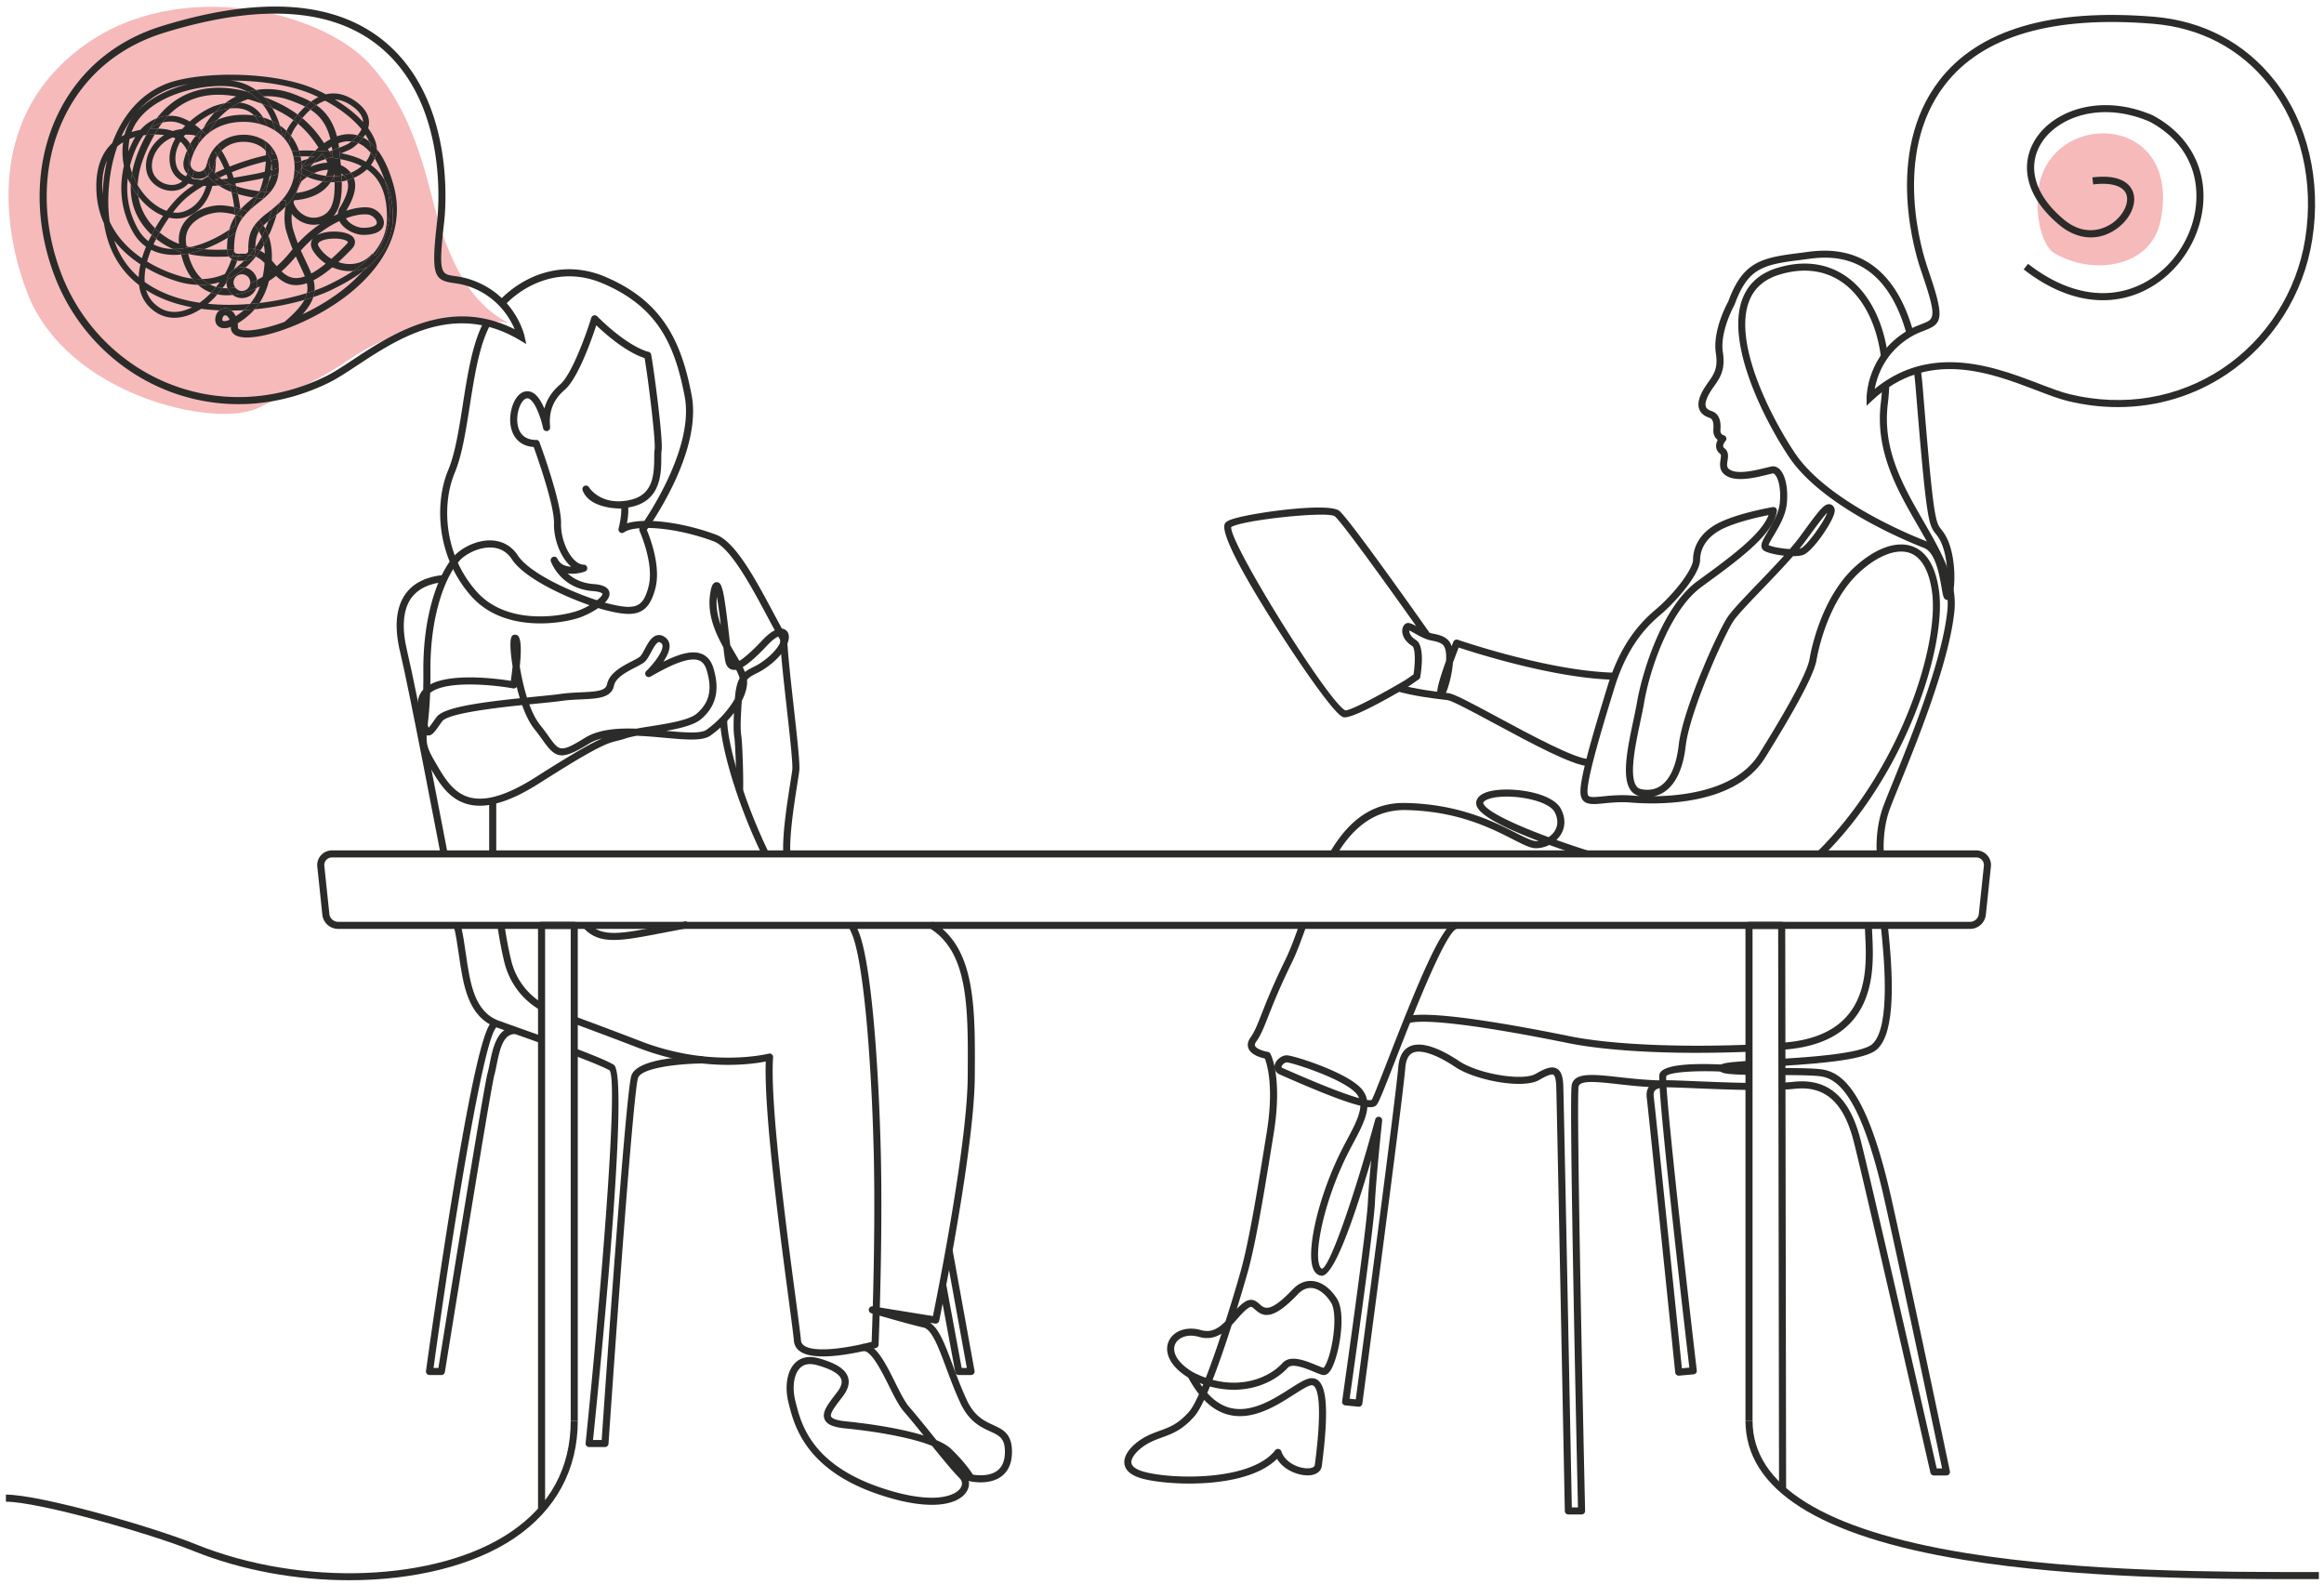 <svg xmlns="http://www.w3.org/2000/svg" viewBox="192 145 738 503"><defs><clipPath id="a" clipPathUnits="userSpaceOnUse"><path d="M0 595.276h841.89V0H0Z"/></clipPath><clipPath id="b" clipPathUnits="userSpaceOnUse"><path d="M629.416 454.887h29.911v-31.441h-29.911z"/></clipPath><clipPath id="c" clipPathUnits="userSpaceOnUse"><path d="M146.059 485.026H265.09v-96.973H146.059Z"/></clipPath></defs><g clip-path="url(#a)" transform="matrix(1.333 0 0 -1.333 0 793.701)"><g clip-path="url(#b)" style="opacity:.43"><path d="M0 0c4.399 17.519 34.012 15.825 28.751-9.352-2.454-11.742-17.56-12.828-25.889-7.176C-.537-13.183-1.162-4.626 0 0" style="fill:#eb5e60;fill-opacity:1;fill-rule:nonzero;stroke:none" transform="translate(629.952 443.284)"/></g><g clip-path="url(#c)" style="opacity:.43"><path d="M0 0c-11.752 12.689-45.527 20.675-68.109 4.132-24.865-18.215-17.807-47.229-13.319-58.817 9.526-24.6 44.898-32.349 55.032-27.383 7.333 3.593 14.49 6.545 21.189 11.214 11.03 7.686 25.027 10.991 38.331 9.052-10.784 5.524-15.242 18.388-18.2 30.137C11.966-19.915 8.233-8.889 0 0" style="fill:#eb5e60;fill-opacity:1;fill-rule:nonzero;stroke:none" transform="translate(231.966 471.547)"/></g><path d="M0 0c-7.743 0-16.557-1.516-26.408-4.553-10.844-3.342-19.087-10.321-23.838-20.183-5.355-11.113-5.549-24.823-.532-37.617 4.67-11.907 14.108-21.37 25.896-25.96 11.868-4.623 24.97-3.961 36.892 1.863 1.901.929 4.079 2.364 6.601 4.025 9.191 6.058 22.896 15.084 38.477 7.213-1.215 2.853-4.288 8.031-11.145 10.286-1.339.441-2.47.604-3.469.749-4.647.674-5.355 1.823-3.871 14.697.326 2.824 2.712 27.979-13.548 41.491C18.646-2.665 10.263 0 0 0m-8.72-93.041a46.11 46.11 0 0 0-16.773 3.159c-12.224 4.761-22.011 14.571-26.852 26.916-5.187 13.227-4.975 27.428.582 38.961 4.96 10.294 13.558 17.577 24.86 21.061 23.481 7.24 41.324 5.978 53.033-3.751 16.942-14.077 14.483-40.061 14.147-42.978-1.417-12.279-.753-12.375 2.438-12.838 1.014-.147 2.276-.329 3.754-.816 10.598-3.484 12.86-13.081 12.95-13.489l.426-1.899-1.676.991c-15.472 9.149-28.858.334-38.632-6.106-2.57-1.694-4.791-3.157-6.789-4.132C5.832-91.34-1.471-93.041-8.72-93.041" style="fill:#2b2b2a;fill-opacity:1;fill-rule:nonzero;stroke:none" transform="translate(209.565 483.405)"/><path d="M0 0c7.881 0 15.394-2.874 21.262-5.119 2.821-1.079 5.258-2.012 7.314-2.509C41.47-10.746 54.408-8.569 65-1.501c10.523 7.023 17.702 18.297 19.697 30.932 2.143 13.573-1 26.92-8.623 36.618-6.765 8.607-16.318 13.646-27.627 14.574C24.562 82.585 7.9 77.724-1.067 66.18c-12.969-16.698-5.218-40.748-4.292-43.436C-1.135 10.492-1.58 9.217-5.972 7.558c-.944-.356-2.014-.76-3.226-1.479-6.234-3.692-8.109-9.408-8.674-12.45C-12.067-1.627-5.93 0 0 0m40.052-10.7c-3.918 0-7.897.475-11.872 1.436-2.161.522-4.644 1.473-7.52 2.573C9.73-2.51-5.239 3.218-18.38-9.052l-1.423-1.328.006 1.946c.002.417.142 10.276 9.74 15.962 1.339.793 2.532 1.243 3.49 1.605 3.017 1.14 3.645 1.376-.383 13.063-.957 2.774-8.958 27.619 4.553 45.016C6.942 79.233 24.1 84.304 48.584 82.301c11.788-.968 21.752-6.228 28.814-15.212 7.911-10.065 11.177-23.887 8.962-37.921-2.068-13.097-9.513-24.786-20.425-32.069C58.216-8.052 49.303-10.7 40.052-10.7" style="fill:#2b2b2a;fill-opacity:1;fill-rule:nonzero;stroke:none" transform="translate(608.507 400.363)"/><path d="M0 0c-6.176 0-12.633 2.48-18.859 7.347l1.037 1.326C-8.769 1.596.738-.173 8.939 3.697c7.755 3.657 13.117 11.92 13.343 20.564.204 7.822-3.738 14.307-11.101 18.262-11.61 5.003-22.008 1.096-25.862-5.137-3.467-5.607-1.514-12.342 5.222-18.017 5.48-4.726 10.337-1.979 11.697-1.023 2.646 1.861 4.112 4.903 3.335 6.924-.763 1.985-3.634 2.826-7.876 2.315l-.202 1.671c6.944.848 9.026-1.759 9.649-3.382 1.075-2.799-.581-6.544-3.938-8.906-4.297-3.022-9.44-2.603-13.757 1.119-7.425 6.255-9.506 13.803-5.563 20.184 4.227 6.834 15.484 11.174 28.027 5.766 7.902-4.24 12.271-11.453 12.052-19.82-.242-9.264-5.992-18.122-14.308-22.043A22.466 22.466 0 0 0 0 0" style="fill:#2b2b2a;fill-opacity:1;fill-rule:nonzero;stroke:none" transform="translate(644.992 415.125)"/><path d="M0 0c-.29 4.547.888 12.034 1.667 16.988.196 1.247.362 2.297.46 3.04.186 1.39-.575 8.185-1.31 14.756-.679 6.07-1.381 12.347-1.573 16.155-.008.135-.086.268-.178.422-.937 1.632-1.901 3.439-2.928 5.362-3.674 6.881-8.705 16.306-12.728 17.803-9.466 3.521-18.85 3.956-21.348 2.142a.842.842 0 0 0-1.309.889c.322 1.263.716 3.453.626 4.773-.363.003-.837.018-1.381.062-.619.034-1.197.112-1.736.226-2.37.435-5.122 1.501-6.077 4.069a.843.843 0 0 0 1.509.73c.085-.137 1.652-2.586 5.27-3.21.351-.053.69-.092 1.006-.121 1.06-.073 2.262.01 3.623.324 5.193 1.191 5.639 5.587 5.651 9.988.003.814.005 1.457.087 1.947.34 2.003-1.616 17.436-2.376 21.835-1.454.447-5.51 2.105-11.51 7.81-1.138-3.458-4.397-12.693-7.521-15.368-3.517-3.009-3.71-6.347-3.485-8.918a.84.84 0 0 0-.715-.905.84.84 0 0 0-.947.658c-.47 2.228-1.762 6.091-3.234 6.972-.274.166-.521.206-.785.125-1.255-.366-2.483-3.4-2.07-6.121.266-1.746 1.232-3.725 4.424-3.759.365.061.681-.214.804-.55.215-.582 5.262-14.316 5.13-19.304-.082-3.096 1.205-6.726 3.062-8.633.542-.557 1.389-1.22 2.346-1.22a.842.842 0 0 0 .289-1.633c-1.014-.369-2.585-.675-4.118-.455 1.323-1.204 3.285-2.312 6.106-2.526.898-.069 3.631-.275 3.857-2.099.316-2.543-5.223-5.263-7.168-5.914-4.555-1.526-18.066-3.58-25.767 5.123-8.42 9.515-8.746 22.246-5.485 30.047 1.646 3.938 2.532 9.582 3.471 15.556 1.018 6.488 2.072 13.197 4.217 18.098.266.609.565 1.214.896 1.811l1.472-.816c-.305-.55-.58-1.107-.825-1.669-2.058-4.703-3.095-11.302-4.097-17.685-.954-6.077-1.856-11.818-3.581-15.943-3.064-7.333-2.747-19.311 5.192-28.283 7.097-8.019 19.712-6.07 23.972-4.642 2.912.974 6.131 3.317 6.033 4.11-.001.004-.262.472-2.315.627-7.622.577-9.883 6.808-9.975 7.073a.842.842 0 0 0 1.554.642c.69-1.439 2.036-1.857 3.275-1.893a7.35 7.35 0 0 0-.555.516c-2.179 2.238-3.634 6.289-3.539 9.852.11 4.14-3.891 15.526-4.831 18.139-2.996.175-5.037 2.074-5.509 5.176-.473 3.117.849 7.287 3.264 7.992.717.21 1.449.105 2.123-.298 1.131-.678 2.016-2.186 2.664-3.722.497 1.881 1.576 3.885 3.755 5.75 2.836 2.428 6.321 12.29 7.424 15.885a.844.844 0 0 0 1.398.352c7.591-7.52 12.141-8.443 12.187-8.452a.847.847 0 0 0 .676-.669c.572-2.979 2.919-20.349 2.478-22.953-.061-.353-.062-.964-.064-1.671-.01-3.506-.028-10.033-6.958-11.624a16.62 16.62 0 0 0-.925-.185c.105-1.164-.091-2.639-.298-3.766 4.361 1.341 13.167.292 21.249-2.714 4.622-1.72 9.406-10.682 13.627-18.588 1.018-1.907 1.975-3.7 2.846-5.219.188-.317.429-.723.456-1.275.189-3.755.889-10.006 1.565-16.051.815-7.281 1.519-13.571 1.307-15.165-.101-.752-.268-1.816-.467-3.08C2.609 12.141 1.402 4.468 1.681.108Z" style="fill:#2b2b2a;fill-opacity:1;fill-rule:nonzero;stroke:none" transform="translate(330.645 283.159)"/><path d="M0 0a18.064 18.064 0 0 0-8.407 11.222c-1.117 4.526-1.689 8.929-1.695 8.972l1.67.216c.005-.044.566-4.355 1.66-8.785A16.37 16.37 0 0 1 .848 1.454z" style="fill:#2b2b2a;fill-opacity:1;fill-rule:nonzero;stroke:none" transform="translate(272.626 246.07)"/><path d="M0 0c-2.214 0-4.208.314-5.47 1.188-.881.61-1.394 1.478-1.483 2.508-.12 1.37-.595 4.948-1.252 9.899-2.096 15.789-5.938 44.743-5.453 56.664-3.657-.725-15.743-2.394-30.389 3.261-4.633 1.79-9.858 3.757-15.53 5.848l.583 1.58c5.68-2.094 10.913-4.065 15.553-5.857 16.707-6.452 30.338-2.991 30.471-2.955a.853.853 0 0 0 .752-.167.84.84 0 0 0 .302-.708c-.793-10.946 3.223-41.194 5.38-57.445.659-4.972 1.137-8.565 1.259-9.973.047-.538.291-.941.766-1.27 2.882-1.997 12.065-.155 16.069.898.154 3.963.964 26.26.496 45.313-.521 21.144-2.351 45.436-5.268 52.04-.234.533-.47 1.027-.708 1.483l1.495.776a27.17 27.17 0 0 0 .753-1.58c3.216-7.28 4.924-32.928 5.41-52.677.516-20.948-.51-45.794-.521-46.042a.843.843 0 0 0-.614-.776C11.615 1.734 5.202.001 0 0" style="fill:#2b2b2a;fill-opacity:1;fill-rule:nonzero;stroke:none" transform="translate(340.123 163.504)"/><path d="M0 0c-.954 0-1.744-.303-2.362-.907-1.506-1.47-1.96-4.664-1.131-7.944l.061-.242C-2.124-14.289.31-23.958 17.179-29.556c12.22-4.056 17.505-1.856 18.699.084.493.8.388 1.645-.289 2.319-1.52 1.515-3.984 4.513-6.535 7.668-5.043 2.04-13.656 3.473-20.686 4.163-2.869.283-4.382.947-4.907 2.157-.712 1.638.742 3.539 2.427 5.74l.588.773c.919 1.218 1.23 2.209.951 3.03-.436 1.289-2.403 2.428-5.842 3.385A5.958 5.958 0 0 1 0 0m29.024-33.53c-3.178 0-7.269.682-12.375 2.376C-1.098-25.265-3.777-14.62-5.065-9.504l-.061.24c-.985 3.903-.362 7.656 1.588 9.562.959.935 2.701 1.885 5.574 1.087C6.158.238 8.377-1.18 9.022-3.082c.464-1.369.06-2.911-1.202-4.584l-.595-.782c-1.189-1.554-2.538-3.316-2.221-4.046.111-.253.674-.871 3.529-1.153 2.402-.235 11.69-1.247 18.528-3.368-1.823 2.259-3.511 4.341-4.658 5.635-1.211 1.368-2.409 3.772-3.677 6.317-1.77 3.551-4.235 8.4-6.077 8.152l-.232 1.668c3.048.418 5.382-4.183 7.816-9.069 1.216-2.443 2.366-4.75 3.43-5.951 1.29-1.455 3.224-3.853 5.271-6.392l1.181-1.464c1.485-.634 2.713-1.345 3.53-2.136 3.066-2.975 4.621-5.248 5.148-6.086.987-.164 3.934-.492 5.834.97 1.121.862 1.72 2.253 1.782 4.133.117 3.53-1.244 4.157-3.499 5.196-2.242 1.031-5.03 2.315-7.1 6.765-1.342 2.888-2.437 5.828-3.402 8.422-1.82 4.89-3.392 9.113-5.392 9.56-3.631.81-12.067 3.299-12.424 3.404a.843.843 0 0 0-.583.994.849.849 0 0 0 .956.645l14.306-2.313c1.16 5.711 8.166 40.852 8.284 56.969.122 16.696.218 29.883-9.287 35.564l.864 1.445c10.332-6.175 10.228-20.47 10.107-37.022-.13-17.648-8.397-57.685-8.481-58.086a.85.85 0 0 0-.959-.661l-1.226.198c2.17-1.4 3.574-5.169 5.412-10.11.956-2.564 2.037-5.472 3.352-8.298 1.808-3.89 4.182-4.983 6.276-5.947 2.383-1.097 4.633-2.133 4.478-6.781-.079-2.411-.902-4.234-2.444-5.416-2.939-2.256-7.383-1.253-7.572-1.209a.86.86 0 0 0-.282.124c.175-.846.019-1.746-.482-2.561-1.11-1.802-3.78-3.174-8.287-3.174" style="fill:#2b2b2a;fill-opacity:1;fill-rule:nonzero;stroke:none" transform="translate(337.016 161.681)"/><path d="M0 0c-.02.219-.469 5.431 1.3 10.734.39 1.172 1.266 3.326 2.477 6.308 4.141 10.19 11.848 29.157 13.033 41.062.677 6.819-3.102 13.369-7.104 20.303C4.947 86.655-.448 96.005.947 107.468c.168 1.377.278 2.761.326 4.113l1.683-.06a50.678 50.678 0 0 0-.337-4.255C1.291 96.359 6.31 87.661 11.165 79.249c4.14-7.176 8.051-13.953 7.32-21.312-1.209-12.146-8.976-31.26-13.148-41.529-1.155-2.842-2.067-5.086-2.441-6.207C1.244 5.244 1.672.203 1.677.153Z" style="fill:#2b2b2a;fill-opacity:1;fill-rule:nonzero;stroke:none" transform="translate(591.143 283.136)"/><path d="M0 0a.96.96 0 0 0-.118.007c-.824.109-.947.824-1.312 2.946-.506 2.935-1.447 8.396-4.186 9.456-3.987 1.544-24.279 9.847-32.204 21.733-5.895 8.844-14.883 26.642-11.174 37.259 1.307 3.743 4.051 6.309 8.154 7.626 5.945 1.907 11.505 1.374 16.087-1.544 5.596-3.564 9.44-10.621 10.545-19.36l-1.67-.212c-1.042 8.241-4.607 14.858-9.779 18.152-4.146 2.639-9.213 3.11-14.668 1.362-3.574-1.148-5.956-3.361-7.08-6.579-3.49-9.992 5.263-27.185 10.986-35.77 7.643-11.464 27.506-19.585 31.411-21.097 3.1-1.199 4.286-5.641 4.941-9.087.075 2.981-.388 7.028-1.879 9.615-.337.583-.627.948-.884 1.275-1.678 2.133-2.185 2.776-4.738 34.349a92.182 92.182 0 0 1-.442 4.261l1.669.214c.178-1.379.328-2.826.452-4.34 2.51-31.065 3.02-31.713 4.382-33.443.279-.353.626-.793 1.018-1.475C2.007 11.022 2.013 2.991.964.718.68.102.254 0 0 0" style="fill:#2b2b2a;fill-opacity:1;fill-rule:nonzero;stroke:none" transform="translate(608 343.707)"/><path d="M0 0c-.878-.86-2.464-3.026-4.248-5.458l-.909-1.241a43.552 43.552 0 0 0-1.437-1.833c.102.02.197.043.284.069C-5.014-8.082-.76-2.227 0 0m-13.96-.542c-2.293-.454-7.143-1.53-10.539-3.082-5.205-2.38-5.767-6.063-5.767-7.536 0-3.374-5.593-9.88-9.629-13.281-5.051-4.251-8.495-9.792-10.839-17.435-2.501-8.156-6.68-21.783-6.345-24.865.107-.989.385-1.138 3.659-.807 1.754.177 4.16.419 7.027.186.397-.032.962-.073 1.664-.105-.92.211-1.656.728-2.19 1.539-2.071 3.146-.573 10.212.747 16.446.346 1.628.669 3.153.889 4.451.984 5.802 5.486 22.278 14.388 28.765l.277.202C-23.284-10.722-15.72-5.212-13.96-.542m12.848-81.326-1.181 1.201c19.532 19.209 29.048 48.96 27.274 61.833-.697 5.056-2.512 8.255-5.249 9.253-3.107 1.138-7.557-.527-11.894-4.447-7.849-7.089-10.13-19.605-10.363-21.009-.551-3.307-4.568-10.94-12.281-23.334-7.287-11.712-26.126-11.126-31.724-10.669-2.719.223-4.936-.003-6.72-.182-2.788-.283-5.195-.524-5.502 2.298-.344 3.166 2.833 13.881 6.404 25.528 2.448 7.981 6.059 13.773 11.368 18.243 4.642 3.909 9.03 9.738 9.03 11.993 0 1.798.658 6.281 6.751 9.067 4.77 2.18 11.952 3.404 12.256 3.455a.85.85 0 0 0 .731-.231.847.847 0 0 0 .241-.729c-.872-5.601-9.025-11.54-17.656-17.827l-.277-.202c-7.555-5.505-12.344-19.573-13.718-27.685-.224-1.318-.552-2.866-.903-4.519-1.128-5.323-2.672-12.612-.987-15.171.307-.466.696-.732 1.225-.838 1.835-.365 3.446-.061 4.779.908 2.171 1.584 3.604 4.897 4.139 9.582.984 8.61 9.444 27.319 11.717 30.614 1.118 1.622 3.871 4.489 7.058 7.809 2.093 2.18 4.347 4.527 6.318 6.716-1.937.204-3.85.649-4.722 1.158-.315.183-.53.466-.621.816-.232.907.438 2.031 1.455 3.73 1.181 1.975 2.651 4.434 2.885 6.889.338 3.552-.408 6.018-1.244 6.806-.087.082-.254.221-.388.195-.302-.046-.779-.166-1.371-.312-2.575-.635-6.885-1.696-9.408-.435-2.169 1.085-1.879 2.944-1.706 4.055.134.857.141 1.171-.084 1.345-.582.447-.919 1.034-.974 1.699-.05.61.146 1.177.378 1.617-.591.469-1.112 1.262-1.031 2.484.144 2.138-.376 2.613-.96 2.807-1.215.406-1.987 1.039-2.359 1.937-.447 1.081-.26 2.415.573 4.08.488.978 1.038 1.757 1.57 2.511 1.296 1.836 2.32 3.287 1.775 6.785-.861 5.539 2.778 12.077 2.933 12.353 3.502 9.569 7.867 10.487 17.402 11.641l.79.107c4.928.688 19.919 2.8 25.947-19.094l-1.624-.448C13.303 62.987-.107 61.104-5.149 60.389l-.822-.111c-9.457-1.143-12.889-1.981-16.08-10.673-.092-.186-3.564-6.432-2.793-11.39.649-4.172-.73-6.126-2.064-8.015-.496-.703-1.008-1.429-1.44-2.292-.585-1.169-.765-2.097-.523-2.685.178-.425.601-.738 1.337-.983 2.357-.786 2.175-3.496 2.108-4.516-.064-.951.581-1.198.779-1.251a.859.859 0 0 0 .6-.584.844.844 0 0 0-.186-.808c-.152-.166-.583-.751-.543-1.211.01-.116.055-.294.323-.501 1.053-.81.861-2.039.721-2.938-.185-1.185-.229-1.778.795-2.29 1.97-.984 6.056.023 8.252.565.656.161 1.185.29 1.518.341.441.07 1.113.015 1.799-.634 1.419-1.338 2.111-4.553 1.764-8.19-.269-2.833-1.914-5.585-3.116-7.595-.474-.794-1.106-1.848-1.237-2.327.975-.451 3.185-.842 5.076-.931.906 1.05 1.714 2.039 2.367 2.929l.909 1.237C-1.987.474-.763 2.139.525 2.053c.269-.018.77-.141 1.11-.764C1.91.785 1.84.092 1.406-.954.319-3.578-3.718-9.456-5.835-10.078c-.591-.175-1.398-.251-2.294-.252-2.188-2.491-4.825-5.237-7.25-7.763-3.006-3.131-5.846-6.088-6.887-7.598-2.153-3.122-10.493-21.647-11.43-29.851-.591-5.165-2.258-8.882-4.822-10.75a7.08 7.08 0 0 0-2.769-1.234c7.36.084 19.776 1.565 25.053 10.044C-8.746-45.448-4.693-37.803-4.186-34.76c.244 1.463 2.623 14.51 10.895 21.981 4.882 4.408 9.842 6.149 13.601 4.78 3.406-1.242 5.539-4.81 6.338-10.604 1.823-13.223-7.856-43.688-27.76-63.265" style="fill:#2b2b2a;fill-opacity:1;fill-rule:nonzero;stroke:none" transform="translate(579.315 364.48)"/><path d="M0 0a23.537 23.537 0 0 1 3.126-1.365C4.363 1.796 5.657 5.496 6.861 9.134c-1.477-.923-3.226-1.382-5.384-.756-2.842.822-5.002-.261-5.659-1.762C-4.866 5.055-4.126 2.498 0 0m4.747-1.866c7.139-1.895 13.407.458 16.695 4.045 1.841 2.006 5.458.519 8.103-.57.63-.259 1.23-.506 1.625-.622.263.241.932 1.267 1.611 3.895 1.079 4.179 1.436 9.695.166 11.692-1.291 2.028-2.941 3.28-4.529 3.432-1.2.11-2.333-.379-3.367-1.47-6.044-6.38-8.279-5.363-10.207-3.638-.778.695-.928.766-1.5.401-.937-.603-1.835-1.623-2.785-2.704-.399-.453-.815-.927-1.257-1.389C7.917 6.88 6.312 2.14 4.747-1.866m-3.082-.751c.199-.302.4-.594.604-.875l.232.561c-.277.099-.556.204-.836.314m1.052-4.028C1.903-8.369 1.135-9.717.458-10.497c-2.876-3.31-5.338-4.206-7.72-5.072-.98-.356-1.993-.725-3.04-1.265-2.188-1.13-4.452-3.275-4.294-4.77.122-1.142 1.734-1.812 3.065-2.174 6.7-1.814 25.391-2.257 31.197 5.141a.841.841 0 0 0 1.464-.264c.89-2.797 4.472-4.225 6.634-4.021.469.045 1.266.207 1.337.795l.089.718c2.089 16.539-.003 18.156-.694 18.257-.727.12-2.607-1.09-4.425-2.248-4.162-2.65-9.858-6.283-15.667-4.741-2.052.544-3.952 1.714-5.687 3.496M-.789-26.569c-4.654 0-8.818.526-11.182 1.167-2.675.726-4.121 1.943-4.299 3.62-.26 2.451 2.511 5.058 5.195 6.444 1.143.59 2.208.976 3.237 1.351 2.38.866 4.436 1.613 7.024 4.593.662.762 1.454 2.222 2.316 4.131C.601-4.132-.251-2.821-1.049-1.332c-4.897 3.035-5.634 6.434-4.675 8.623 1.11 2.534 4.331 3.671 7.67 2.704 2.502-.727 4.249.437 5.881 2.101 1.691 5.27 3.098 10.051 3.741 12.413 1.895 6.968 3.795 18.408 6.082 32.639 1.746 10.861.069 16.2-.467 17.544-1.005.215-3.239.852-3.876 2.37-.24.572-.353 1.496.476 2.646.962 1.338 1.595 2.946 2.643 5.608 1.146 2.914 2.717 6.904 5.668 12.93 1.127 2.301 2.188 5.193 3.264 8.204l1.585-.566c-1.093-3.058-2.171-5.999-3.336-8.378-2.922-5.966-4.478-9.919-5.615-12.806-1.058-2.689-1.757-4.466-2.843-5.974-.451-.627-.331-.916-.29-1.011.297-.711 1.991-1.282 3.041-1.444a.847.847 0 0 0 .611-.43c.122-.222 2.949-5.602.801-18.959-2.295-14.282-4.203-25.766-6.12-32.815a407.471 407.471 0 0 0-2.678-9.01c.613.644 1.237 1.218 1.921 1.658 1.686 1.086 2.798.094 3.531-.562 1.145-1.022 2.441-2.182 7.863 3.541 1.391 1.466 3.045 2.145 4.75 1.988 2.139-.206 4.194-1.698 5.789-4.204 2.399-3.771.352-14.457-1.635-17.237-.687-.963-1.369-1.034-1.822-.927-.512.123-1.205.408-2.008.739-1.936.796-5.177 2.134-6.221.988-3.677-4.01-10.673-6.657-18.565-4.481a84.538 84.538 0 0 0-.649-1.543C5.112-6.82 6.907-8.002 8.836-8.514c5.095-1.355 10.431 2.05 14.331 4.534 2.452 1.562 4.209 2.691 5.574 2.494 3.166-.466 3.82-6.675 2.12-20.134l-.089-.708c-.151-1.267-1.216-2.115-2.849-2.27-2.361-.214-6.137 1.064-7.827 3.918-4.527-4.509-13.347-5.889-20.885-5.889" style="fill:#2b2b2a;fill-opacity:1;fill-rule:nonzero;stroke:none" transform="translate(428.163 159.786)"/><path d="M0 0c-.532 0-1.051-.019-1.553-.057-2.517-.192-3.838-.842-4.03-1.4-.029-.083.02-.209.065-.299.87-1.736 6.674-4.655 15.496-7.905.633.424 1.167.969 1.53 1.593.759 1.304.727 2.813-.091 4.368C10.232-1.448 4.678 0 0 0m18.815-14.461c-2.53.808-5.575 1.819-8.677 2.943a7.249 7.249 0 0 0-3.027-.78c-1.381-.064-3.1.828-5.699 2.151-5.244 2.669-13.17 6.704-25.522 6.942-6.597.101-11.978-3.32-16.326-10.54l-1.442.867c4.684 7.782 10.431 11.539 17.801 11.355 12.738-.244 21.198-4.551 26.253-7.124 2.195-1.116 3.947-1.964 4.881-1.969.176.005.351.021.526.044C.722-7.967-5.803-4.943-7.023-2.511c-.345.688-.273 1.251-.151 1.602.617 1.792 3.328 2.365 5.493 2.53C3.231 2 11.041.629 12.908-2.916c1.086-2.064 1.105-4.195.055-5.998a6.37 6.37 0 0 0-1.13-1.419 238.425 238.425 0 0 1 7.494-2.524z" style="fill:#2b2b2a;fill-opacity:1;fill-rule:nonzero;stroke:none" transform="translate(502.978 296.872)"/><path d="M0 0c-1.261-.332-1.569-.896-1.394-2.21.297-2.229 5.894-56.796 6.689-64.545l1.774.162C6.224-59.372.812-12.947 0 0m4.541-68.511a.843.843 0 0 0-.836.757c-.064.629-6.458 62.998-6.768 65.321-.38 2.861 1.278 3.764 2.976 4.141-.024.703-.019 1.196.018 1.447.386 2.608 8.394 2.771 15.045 2.45l-.082-1.682c-6.62.318-12.718-.172-13.317-1.071-.025-.179-.031-.511-.018-.984 1.31.012 3.492-.085 6.828-.222 3.717-.154 8.342-.344 12.704-.414L21.063-.45c-4.381.068-9.018.26-12.745.413-2.713.113-5.313.22-6.675.223.7-10.97 5.273-51.063 7.199-67.441a.846.846 0 0 0-.181-.629.848.848 0 0 0-.579-.308l-3.464-.315c-.026-.002-.051-.004-.077-.004" style="fill:#2b2b2a;fill-opacity:1;fill-rule:nonzero;stroke:none" transform="translate(539.413 227.429)"/><path d="M0 0h-2.991a.842.842 0 0 0-.821.655c-.164.719-16.396 71.941-18.416 79.441-2.411 8.961-6.829 12.776-13.898 12.025a48.17 48.17 0 0 0-2.867-.21l-.079 1.682c1.01.048 1.942.113 2.766.201 7.928.844 13.074-3.487 15.704-13.26C-18.678 73.39-3.969 8.921-2.32 1.684h1.284c-1.324 6.323-8.543 40.74-13.627 63.534-5.541 24.845-11.023 28.881-14.663 29.755-1.489.357-5.793.403-9.709.419l.007 1.684c5.117-.021 8.592-.106 10.094-.466 4.426-1.062 10.233-5.548 15.915-31.025C-7.429 40.518.742 1.407.824 1.014A.841.841 0 0 0 0 0" style="fill:#2b2b2a;fill-opacity:1;fill-rule:nonzero;stroke:none" transform="translate(607.727 135.141)"/><path d="M0 0c-5.668.109-6.354.45-6.753.958l-.193.833c.193.871.896 1.135 6.904 1.536l.111-1.68-.037-.002Z" style="fill:#2b2b2a;fill-opacity:1;fill-rule:nonzero;stroke:none" transform="translate(560.473 230.585)"/><path d="m0 0-.106 1.681c5.608.351 18.741 1.176 21.371 3.456 4.628 4.01 2.774 21.615 2.076 28.242l1.675.176c1.23-11.688 2.041-25.626-2.648-29.69C19.678 1.534 10.028.629 0 0" style="fill:#2b2b2a;fill-opacity:1;fill-rule:nonzero;stroke:none" transform="translate(568.747 232.73)"/><path d="M0 0c-16.988 0-26.688 1.537-30.486 2.31-20.515 4.173-34.392 5.902-38.078 4.745l-.504 1.606c5.402 1.7 26.702-2.216 38.918-4.702 9.565-1.945 25.522-2.699 42.667-2.017l.067-1.683A318.49 318.49 0 0 0 0 0" style="fill:#2b2b2a;fill-opacity:1;fill-rule:nonzero;stroke:none" transform="translate(548.135 235.829)"/><path d="m0 0-.108 1.681c21.104 1.361 20.36 17.075 19.961 25.517a55.176 55.176 0 0 0-.084 2.452h1.684c0-.66.038-1.462.081-2.371C21.931 18.9 22.756 1.469 0 0" style="fill:#2b2b2a;fill-opacity:1;fill-rule:nonzero;stroke:none" transform="translate(568.535 236.549)"/><path d="M0 0c-.463 0-1.147-.566-1.239-1.028-.019-.089-.041-.201.304-.345.22-.091.662-.286 1.275-.555 9.229-4.057 14.207-5.853 16.891-6.598-.137.34-.325.664-.569.972C13.874-4.033 1.186-.017 0 0m70.229-107.704h-3.15a.841.841 0 0 0-.841.826c-.019.966-1.891 96.727-2.047 101.234-.073 2.128-.498 2.59-.677 2.689-.611.351-2.579-.775-3.417-1.255-3.906-2.231-15.215-.058-19.937 3.091-4.59 3.06-8.3 4.293-10.174 3.382-1.011-.49-1.6-1.679-1.748-3.536-.623-7.804-10.143-79.312-10.239-80.034a.836.836 0 0 0-.919-.726l-3.149.315a.84.84 0 0 0-.749.956c.057.408 5.823 40.819 6.133 47.317.131 2.736.451 6.597.783 10.178C16.263-36.369 11.241-51.283 8.2-50.826c-.51.067-1.226.345-1.738 1.294-2.05 3.803.832 16.771 6.166 27.753a105.481 105.481 0 0 0 1.754 3.398c1.611 3.032 3.071 5.777 3.145 8.053-2.958.705-8.221 2.619-17.865 6.859-.598.263-1.03.453-1.244.542-.999.416-1.501 1.27-1.309 2.23.25 1.246 1.628 2.381 2.892 2.381 1.547 0 14.78-4.151 17.981-8.193.61-.77.969-1.586 1.133-2.443.649-.094.961-.056 1.11.012.348.492 2.141 5.104 4.041 9.987 7.958 20.459 12.841 31.684 15.847 32.414l.397-1.637c-2.722-.66-10.795-21.413-14.675-31.387C23.059-6.7 21.96-9.457 21.433-10.09c-.325-.393-.848-.696-2.23-.544-.188-2.617-1.732-5.523-3.334-8.537a100.29 100.29 0 0 1-1.726-3.344c-5.428-11.174-7.79-23.268-6.199-26.218.21-.389.401-.414.474-.423 2.046.759 8.071 18.685 12.658 35.575a.85.85 0 0 0 .968.607.843.843 0 0 0 .681-.918c-.014-.131-1.418-13.121-1.728-19.633-.292-6.121-5.158-40.511-6.025-46.605l1.465-.147C17.496-72.316 25.975-8.45 26.56-1.139c.2 2.494 1.105 4.149 2.691 4.918 3.155 1.528 8.181-1.057 11.842-3.497 4.556-3.038 15.085-4.791 18.169-3.03 1.985 1.134 3.736 2.009 5.073 1.264.985-.55 1.46-1.815 1.539-4.101.148-4.296 1.846-90.991 2.031-100.435h1.462c-.23 10.274-2.152 97.036-1.501 100.558.579 3.133 5.048 2.637 11.227 1.951 3.104-.344 6.624-.735 10.358-.789l-.023-1.684c-3.817.055-7.379.451-10.521.8-4.879.542-9.091 1.01-9.386-.584-.535-2.9.937-73.945 1.549-101.075a.843.843 0 0 0-.841-.861" style="fill:#2b2b2a;fill-opacity:1;fill-rule:nonzero;stroke:none" transform="translate(450.58 233.556)"/><path d="M0 0c-3.697.016-13.753 5.433-22.624 10.212-4.887 2.633-9.939 5.355-11.096 5.521-.285.04-.686.088-1.18.147-2.299.275-6.581.787-10.786 1.931l.443 1.624c4.084-1.111 8.286-1.613 10.543-1.884.511-.06.924-.11 1.218-.152 1.385-.198 5.14-2.194 11.656-5.704C-13.995 7.476-3.27 1.697.007 1.684Z" style="fill:#2b2b2a;fill-opacity:1;fill-rule:nonzero;stroke:none" transform="translate(522.602 304.12)"/><path d="M0 0zm.099.073C-.253-3.825 23.305-41.733 27.301-43.59l.01-.001c1.436 0 9.291 4.253 14.373 7.292l1.849 1.288c.499 3.228.371 6.335-.298 6.752-1.438.898-2.307 2.144-2.386 3.42-.045.756.208 1.436.679 1.817.669.541 1.511.152 2.639-.481C36.591-12.791 26.315 1.424 24.781 2.651 23.13 3.938 2.626 1.766.099.073m27.044-45.317-.052.001c-.528.016-1.625.05-8.913 10.475C13.676-28.328-2.852-3.428-1.473.738c.187.567.802.94 2.265 1.374C5.93 3.634 23.336 5.965 25.833 3.966 28.193 2.077 45.074-21.86 47.34-25.08a5.96 5.96 0 0 1 .827-.221c1.665-.314 2.943-.725 3.768-1.715.292-.349.512-.785.672-1.283.163.416.305.774.418 1.057a.847.847 0 0 0 1.059.482c.216-.075 21.789-7.518 37.374-7.839l-.035-1.683c-14.173.293-33.117 6.342-37.128 7.675a147.543 147.543 0 0 1-1.38-3.647c-.232-3.118-1.247-6.446-1.799-7.413-.301-.529-.68-.764-1.128-.686-.347.055-.717.48-.785.824-.21 1.051.942 4.602 2.078 7.727.099 1.577-.041 2.991-.639 3.709-.533.639-1.654.924-2.786 1.137-1.537.289-2.988 1.116-4.152 1.78-.377.215-.854.487-1.171.629a1.273 1.273 0 0 1 .014-.339c.055-.322.317-1.157 1.579-1.944 2.097-1.31 1.304-7.073 1.011-8.808a.845.845 0 0 0-.347-.549l-2.187-1.521c-2.16-1.295-12.74-7.536-15.46-7.536" style="fill:#2b2b2a;fill-opacity:1;fill-rule:nonzero;stroke:none" transform="translate(437.241 360.995)"/><path d="M0 0c-.075.394-7.522 39.466-9.619 48.085-1.475 6.068-1.062 10.776 1.23 13.994 1.867 2.62 4.941 4.151 9.136 4.548l.159-1.675c-3.687-.35-6.353-1.645-7.924-3.851-1.967-2.761-2.3-7.125-.965-12.618C-5.877 39.824 1.578.709 1.653.314Z" style="fill:#2b2b2a;fill-opacity:1;fill-rule:nonzero;stroke:none" transform="translate(249.013 283.055)"/><path d="M0 0h-3.78a.838.838 0 0 0-.624.279.839.839 0 0 0-.213.649c3.355 32.657 7.875 85.645 5.726 88.803-1.139.656-4.031 1.883-8.729 3.658l.595 1.574c4.794-1.81 7.774-3.08 9.111-3.883 3.57-2.142-2.177-62.473-4.933-89.396h2.061c.614 9.004 5.697 82.918 7.078 86.829 1.537 4.355 14.431 4.605 17.082 4.559l-.002-1.684c-5.948-.052-14.652-1.055-15.492-3.436C6.748 84.747 2.414 23.944.839.785A.84.84 0 0 0 0 0" style="fill:#2b2b2a;fill-opacity:1;fill-rule:nonzero;stroke:none" transform="translate(288.16 141.913)"/><path d="m0 0-5.318 1.9c-1.836.654-3.565 1.27-5.084 1.818-6.872 2.482-7.968 10.054-9.026 17.376-.331 2.284-.672 4.646-1.189 6.75l1.635.402c.536-2.183.884-4.587 1.22-6.911 1.034-7.145 2.01-13.895 7.931-16.033 1.517-.548 3.244-1.163 5.079-1.817L.57 1.584Z" style="fill:#2b2b2a;fill-opacity:1;fill-rule:nonzero;stroke:none" transform="translate(272.767 238.154)"/><path d="M0 0h-2.835a.843.843 0 0 0-.834.956c.028.205 2.835 20.677 6.154 41.01 6.804 41.677 8.988 42.175 10.161 42.443l.374-1.643a.301.301 0 0 1 .101.041C10.006 80.549 2.336 32.268-1.87 1.684h1.153C.507 9.29 10.094 68.759 11 71.93c.181.637.337 1.421.506 2.27.743 3.733 1.791 8.876 6.214 8.713l-.049-1.682c-2.86.103-3.701-3.284-4.514-7.361-.179-.898-.346-1.729-.539-2.402C11.698 68.247.94 1.384.831.709A.841.841 0 0 0 0 0" style="fill:#2b2b2a;fill-opacity:1;fill-rule:nonzero;stroke:none" transform="translate(249.189 159.076)"/><path d="M0 0a1.79 1.79 0 0 1-1.344-.597 1.79 1.79 0 0 1-.454-1.4l1.202-11.449a2.098 2.098 0 0 1 2.092-1.884h388.76a2.1 2.1 0 0 1 2.093 1.884l1.202 11.449a1.79 1.79 0 0 1-.454 1.399 1.788 1.788 0 0 1-1.344.598Zm390.256-17.014H1.496a3.782 3.782 0 0 0-3.768 3.392l-1.202 11.45A3.497 3.497 0 0 0 0 1.684h391.753a3.5 3.5 0 0 0 2.595-1.155c.66-.735.981-1.719.878-2.701l-1.202-11.449a3.78 3.78 0 0 0-3.768-3.393" style="fill:#2b2b2a;fill-opacity:1;fill-rule:nonzero;stroke:none" transform="translate(223.096 282.37)"/><path d="M0 0h-1.684v139.246c0 .465.377.842.842.842h7.785a.843.843 0 0 0 .843-.842V21.237H6.101v117.167H0Z" style="fill:#2b2b2a;fill-opacity:1;fill-rule:nonzero;stroke:none" transform="translate(273.894 126.952)"/><path d="M0 0h-2.937a.842.842 0 0 0-.828.689l-3.818 20.644 1.655.307 3.691-19.956h1.229l-5.056 27.841 1.657.301L.828.993A.84.84 0 0 0 0 0" style="fill:#2b2b2a;fill-opacity:1;fill-rule:nonzero;stroke:none" transform="translate(375.366 159.076)"/><path d="M0 0c-2.964 0-5.154.723-7.037 2.65l1.204 1.176C-2.69.612 1.739 1.475 11.441 3.361c1.795.35 3.756.732 5.907 1.125l.302-1.657c-2.144-.391-4.098-.772-5.888-1.12C6.746.733 2.982 0 0 0" style="fill:#2b2b2a;fill-opacity:1;fill-rule:nonzero;stroke:none" transform="translate(290.264 262.715)"/><path d="M0 0c-12.496 0-25.557 2.3-37.152 6.982-10.409 4.204-36.907 11.727-44.65 11.727v1.685c8.062 0 34.504-7.498 45.28-11.85 25.194-10.175 57.393-8.939 74.899 2.873 9.538 6.435 14.374 15.378 14.374 26.584h1.685c0-11.633-5.228-21.308-15.117-27.98C29.489 3.389 15.163 0 0 0" style="fill:#2b2b2a;fill-opacity:1;fill-rule:nonzero;stroke:none" transform="translate(227.244 110.188)"/><path d="m0 0-.211 133.609h-6.103V16.441h-1.684v118.01c0 .465.377.842.842.842H.629a.842.842 0 0 0 .842-.841L1.684.002Z" style="fill:#2b2b2a;fill-opacity:1;fill-rule:nonzero;stroke:none" transform="translate(567.852 131.747)"/><path d="M0 0c-20.242 0-51.752.206-78.559 4.587-34.526 5.642-52.032 16.796-52.032 33.152h1.684c0-15.407 17.031-26.002 50.619-31.491 28.116-4.594 61.509-4.554 81.464-4.564l2.827.002V.002L3.177.001 0 0" style="fill:#2b2b2a;fill-opacity:1;fill-rule:nonzero;stroke:none" transform="translate(690.445 110.45)"/><path d="M0 0c-.499 0-1.006-.02-1.513-.042.15-.45.283-.91.382-1.385.483.019.965.033 1.431.022.254-.002.513-.012.77-.016.242.28.483.566.731.825.186.195.375.359.563.541a84.1 84.1 0 0 1-2.051.053C.209 0 .105 0 0 0" style="fill:#2b2b2a;fill-opacity:1;fill-rule:nonzero;stroke:none" transform="translate(216.773 450.802)"/><path d="M0 0c-1.583 1.028-2.638 2.42-3.148 4.154C.092 2.088 3.841.776 7.786.035 5.74-.997 2.773-1.799 0 0m-11.814 20.436c-.384 2.581-.443 5.405-.178 8.465.299 3.447.977 6.618 1.992 9.453a10.335 10.335 0 0 0 1.375 1.001 16.963 16.963 0 0 1 .2-5.626c-.991-4.253-1.134-9.89 2.093-15.675.834-1.495 1.891-2.693 3.164-3.588a27.865 27.865 0 0 1-.964-2.74c-2.976 2.024-5.89 4.844-7.682 8.71m6.911-13.235c-2.697 2.333-4.646 5.257-5.84 8.754 1.819-2.368 4.029-4.227 6.241-5.674a16.768 16.768 0 0 1-.401-3.08m-8.487 21.82a46.1 46.1 0 0 1-.132-2.048 22.43 22.43 0 0 0-.071 2.483c.055 2.146.442 4.013 1.157 5.59a41.908 41.908 0 0 1-.954-6.025m7.15 16.396c.302.401.609.795.932 1.168 2.59 2.997 5.827 5.096 9.588 6.07.842.22 1.745.413 2.695.581-4.625-1.113-9.262-3.263-12.283-6.651-.323-.373-.63-.767-.932-1.168a12.85 12.85 0 0 1-2.049-4.296 10.786 10.786 0 0 1-.74-.381 25.322 25.322 0 0 0 2.789 4.677m.508-4.811c-.048-.08-.094-.162-.141-.243a24.725 24.725 0 0 1-1.494-3.2 15.892 15.892 0 0 0 .289 2.974c.447.184.896.34 1.346.469m51.528 7.464c1.783-1.225 2.709-2.535 2.756-3.894-1.617 1.79-3.844 3.637-6.714 5.372 1.315-.075 2.632-.568 3.958-1.478M16.046-.219a2.528 2.528 0 0 0 1.145-.523c.991.009 1.976.045 2.956.101.501.437.986.925 1.448 1.476-3.292-.272-6.693-.299-10.022.042a21.205 21.205 0 0 1 2.266 2.234c-.242.047-.487.085-.722.15-.251.069-.513.167-.773.261a18.435 18.435 0 0 0-2.742-2.397C5.024 1.81.664 3.242-2.967 5.714a23.77 23.77 0 0 0-.516.362c-.074 1.094.021 2.245.247 3.421a35.408 35.408 0 0 1 7.943-3.41 18.387 18.387 0 0 1 4.502-.704c-.484.422-.951.918-1.397 1.492-.896.111-1.803.296-2.717.56-1.683.484-4.791 1.549-7.996 3.498.254.932.578 1.869.956 2.799.889-.45 1.865-.779 2.922-.981 1.357-.262 2.784-.289 4.231-.15-.056.228-.129.421-.18.659-.586.189-1.165.414-1.738.662a12.47 12.47 0 0 0-2.048.206 9.593 9.593 0 0 0-2.628.899c.204.443.425.878.647 1.312a16.73 16.73 0 0 0-1.075.942c-.259-.499-.542-.982-.777-1.493-1.002.759-1.843 1.743-2.516 2.949-2.383 4.271-2.799 8.465-2.41 12.007.211-.52.464-1.001.716-1.484.034.942.147 1.863.31 2.765a15.39 15.39 0 0 0-.496 1.691 24.192 24.192 0 0 0 2.336 5.957c.275.488.582.941.915 1.359.219.032.42.04.633.063.34.621.652 1.162.902 1.592.431.743.968 1.552 1.596 2.372a10.11 10.11 0 0 1-3.883-2.741c-.698-.126-1.411-.3-2.118-.53 3.219 8.672 16.723 11.702 23.798 10.824a10.979 10.979 0 0 0 3.843-1.23c.022-.006.042-.008.064-.014.635.188 1.28.322 1.927.432a12.32 12.32 0 0 1-6.064 2.249h.092c7.15 0 14.787-1.11 20.081-3.586.254-.118.506-.239.752-.359a11.632 11.632 0 0 1-1.76-1.092c.438-.245.871-.512 1.293-.811.707.466 1.413.826 2.119 1.049 3.993-2.175 6.854-4.586 8.64-6.791-.247-.542-.601-1.023-.975-1.469a7.73 7.73 0 0 0 1.361-.522c.181.24.369.473.527.738.368-.566.651-1.108.867-1.624a10.93 10.93 0 0 0 1.845-1.848c-.002.103.017.21.008.311-.129 1.347-.804 2.95-2.055 4.657.13.447.203.915.199 1.401-.014 1.874-1.147 3.598-3.365 5.124-2.312 1.589-4.616 2.099-6.908 1.538-.626.329-1.278.654-1.955.97-9.081 4.247-24.809 4.609-33.801 2.28-6.967-1.807-12.27-7.132-15.128-14.854-2.412-2.248-3.688-5.496-3.795-9.668-.094-3.683.615-6.825 1.824-9.499.971-6.241 3.764-11.154 8.354-14.671C-4.465 2.526-3.102.34-.764-1.176a7.917 7.917 0 0 1 4.367-1.283c1.589 0 3.268.439 4.96 1.314.477.246.946.524 1.407.827a48.482 48.482 0 0 1 4.371-.378c.475.38 1.063.575 1.705.477" style="fill:#2b2b2a;fill-opacity:1;fill-rule:nonzero;stroke:none" transform="translate(181.986 413.403)"/><path d="m0 0 .027.009C.481.69.952 1.346 1.444 1.955a215.03 215.03 0 0 0-1.54-.5C-.039.979-.004.495 0 0" style="fill:#2b2b2a;fill-opacity:1;fill-rule:nonzero;stroke:none" transform="translate(215.904 446.844)"/><path d="M0 0c.128-.045.243-.093.369-.139L.23.002C.151-.003.08.006 0 0" style="fill:#2b2b2a;fill-opacity:1;fill-rule:nonzero;stroke:none" transform="translate(206.526 463.704)"/><path d="M0 0c-2.115-1.428-4.199-2.472-5.616-3.176-1.013-.504-2.231-1.009-3.598-1.496a6.56 6.56 0 0 0-.308-1.582c1.749.585 3.29 1.204 4.531 1.821 1.783.887 4.563 2.279 7.21 4.292.337.367.69.701 1.014 1.088A8.53 8.53 0 0 0 0 0" style="fill:#2b2b2a;fill-opacity:1;fill-rule:nonzero;stroke:none" transform="translate(228.187 422.113)"/><path d="M0 0a14.655 14.655 0 0 0-1.156-1.505C3.166-1.084 7.252-.259 10.713.741c.301.562.486 1.099.598 1.627C8.069 1.358 4.164.493 0 0" style="fill:#2b2b2a;fill-opacity:1;fill-rule:nonzero;stroke:none" transform="translate(205.84 414.463)"/><path d="m0 0-1.378-.25C-2.403-.44-3.59-.661-4.852-.86c-.14.447-.287.887-.441 1.322a58.04 58.04 0 0 0 8.102 2.567A24.799 24.799 0 0 0 2.55.57C1.55.316.68.121 0 0m3.429-1.993c.121.475.236.95.329 1.429.076.02.164.046.242.066.117.47.187.974.217 1.511L4.006.954c.075.562.109 1.123.147 1.683a5.797 5.797 0 0 1-1.351 2.874c.017-.336.04-.671.042-1.012a58.259 58.259 0 0 1-8.645-2.703 24.258 24.258 0 0 1-1.928 3.808A6.814 6.814 0 0 1-8.672 4.4a23.034 23.034 0 0 0 1.594-3.132A53.005 53.005 0 0 1-9.325.245c.157 1.224.212 2.325.254 3.155.004.065-.006.129-.005.194a8.532 8.532 0 0 1-.594-1.767 3.823 3.823 0 0 0-.313-.885A9.25 9.25 0 0 1-8.232-.834c.552.258 1.09.523 1.667.77.118-.327.231-.659.34-.997-.493-.067-.998-.099-1.499-.151.952-.652 2.088-1.196 3.426-1.648-.055.213-.1.431-.157.642 1.207.194 2.34.404 3.332.587l1.366.25c.555.097 1.239.247 2.02.435a23.167 23.167 0 0 0-.957-3.139c.126-.016.244-.036.372-.052.773.698 1.344 1.394 1.751 2.144" style="fill:#2b2b2a;fill-opacity:1;fill-rule:nonzero;stroke:none" transform="translate(204.55 445.165)"/><path d="M0 0c-.05.526-.104 1.069-.161 1.628l-.02.167-.698-.256c.102-.159.206-.326.307-.478C-.344.72-.153.363 0 0" style="fill:#2b2b2a;fill-opacity:1;fill-rule:nonzero;stroke:none" transform="translate(223.377 449.03)"/><path d="M0 0c-.19.285-.381.583-.576.891-.391-.35-.74-.696-1.037-1.006-.383-.401-.722-.85-1.076-1.282 1.011.338 1.986.672 2.912.998C.152-.265.086-.129 0 0" style="fill:#2b2b2a;fill-opacity:1;fill-rule:nonzero;stroke:none" transform="translate(221.404 449.16)"/><path d="M0 0c-1.753.992-3.762 1.624-5.879 2.024 1.305.521 2.256.955 2.658 1.24.304.216.833.618 1.407 1.166-.267.111-.533.229-.809.298a5.69 5.69 0 0 1-.827.127 12.336 12.336 0 0 0-.584-.447c-.32-.228-1.165-.606-2.355-1.075.026-.206.062-.396.083-.609.073-.716.135-1.402.202-2.098 1.833-.349 3.573-.867 5.091-1.671l-.046-.042a9.985 9.985 0 0 0-2.534-1.529c.018-.023.044-.038.062-.062.288-.375.491-.766.649-1.166.987.433 1.911.989 2.733 1.69.133.114.262.23.386.347.532-.37 1.027-.785 1.479-1.249C4.018-5.42 5.099-8.883 5.022-13.644c-.054-3.314-1.426-6.046-3.331-8.273l.522-.448c2.915 4.472 4.548 10.022 2.704 16.523-.144.508-.303.973-.459 1.446a11.45 11.45 0 0 1-1.737 2.319c-.474.486-.986.923-1.532 1.315.39.503.68 1.026.915 1.553-.322.505-.656.965-1.002 1.378C.935 1.453.567.706 0 0" style="fill:#2b2b2a;fill-opacity:1;fill-rule:nonzero;stroke:none" transform="translate(231.197 448.106)"/><path d="M0 0a6.677 6.677 0 0 0-.483-1.089c-.061-.108-.142-.204-.209-.309.326-.012.644.005.963.015-.007.436-.03.908-.052 1.381C.148-.004.072.001 0 0" style="fill:#2b2b2a;fill-opacity:1;fill-rule:nonzero;stroke:none" transform="translate(223.481 444.644)"/><path d="M0 0c-.063.018-.123.038-.187.055.01-.103.012-.206.021-.309.056.085.108.171.166.254" style="fill:#2b2b2a;fill-opacity:1;fill-rule:nonzero;stroke:none" transform="translate(200.256 435.432)"/><path d="M0 0c-2.699-1.853-5.994-3.421-9.297-4.155a25.022 25.022 0 0 1 3.271-.492 30.362 30.362 0 0 1 5.659 2.73C-.278-1.229-.156-.593 0 0" style="fill:#2b2b2a;fill-opacity:1;fill-rule:nonzero;stroke:none" transform="translate(198.66 431.927)"/><path d="M0 0c-.149-.034-.287-.076-.442-.105.025-.478.043-.949.052-1.409.432.071.854.168 1.269.282a2.977 2.977 0 0 1-.391.697C.334-.335.17-.16 0 0" style="fill:#2b2b2a;fill-opacity:1;fill-rule:nonzero;stroke:none" transform="translate(225.844 444.936)"/><path d="M0 0c-.51.148-1.026.293-1.501.47.268-1.175.484-2.378.653-3.601.516-.117.975-.288 1.447-.445A46.14 46.14 0 0 1 0 0" style="fill:#2b2b2a;fill-opacity:1;fill-rule:nonzero;stroke:none" transform="translate(200.692 440.425)"/><path d="M0 0a13.2 13.2 0 0 0 1.873-1.1C1.359.574.719 1.956.04 3.084c-.754.34-1.555.67-2.415.986.157-.189.318-.373.467-.575C-1.24 2.591-.575 1.429 0 0" style="fill:#2b2b2a;fill-opacity:1;fill-rule:nonzero;stroke:none" transform="translate(208.848 457.86)"/><path d="M0 0c2.476.304 4.396-.248 5.783-1.675.738-.107 1.451-.26 2.136-.46-1.09 1.786-2.826 3.236-5.547 3.554A16.72 16.72 0 0 1 .502.354C.332.242.167.119 0 0" style="fill:#2b2b2a;fill-opacity:1;fill-rule:nonzero;stroke:none" transform="translate(198.781 460.796)"/><path d="M0 0c1.217 1.202 2.906 2.433 4.916 3.613.223-.011.449-.016.676-.02C4.795.99 3.252-1.483.18-2.508c-.775-.258-1.63-.322-2.526-.194C-1.506-1.613-.699-.69 0 0m-2.15 3.875c-2.093-.225-4.256 1.066-4.938 2.924-.628 1.717-.137 3.99 1.253 5.791a8.111 8.111 0 0 0 3.467 2.599c.205-.08.408-.171.608-.272-1.144-1.955-1.726-4.154-1.218-6.467.39-1.782 1.437-2.961 2.878-3.711a3.685 3.685 0 0 0-2.05-.864M.624-3.838C4.411-2.576 6.186.532 7.045 3.613c.496.02.995.063 1.494.104-.931.613-1.781 1.305-2.488 2.142a47.037 47.037 0 0 1-1.511-.832c-.868.057-1.691.176-2.437.371.037.077.061.168.096.247a3.625 3.625 0 0 0-1.146.883 5.378 5.378 0 0 0-.268-.655c-1.222.583-2.091 1.5-2.393 2.877-.419 1.905.065 3.749 1.027 5.414a5.336 5.336 0 0 0 1.586-2.133c.223.537.474 1.07.769 1.59a6.633 6.633 0 0 1-1.568 1.734c.114.154.231.306.353.455.496.028 1.006.013 1.521-.034a5.434 5.434 0 0 0 1.032-.212c.393.479.824.937 1.295 1.369-.482.442-.983.865-1.515 1.239 1.657 1.403 3.405 2.424 4.71 2.966.757.799 1.588 1.53 2.473 2.176a18.445 18.445 0 0 1-2.263-.582c-1.554-.503-3.98-1.854-6.156-3.778-.571.325-1.153.605-1.733.835-1.113.441-2.274.59-3.427.524a18.959 18.959 0 0 1-1.374-1.623c1.416.382 2.896.345 4.284-.205.395-.157.79-.34 1.181-.545a20.15 20.15 0 0 1-.715-.774 10.55 10.55 0 0 1-2.239-.481 11.61 11.61 0 0 1-1.191.327c-.496.109-1.312.215-2.312.253-.162-.255-.321-.51-.469-.764-.12-.207-.241-.425-.362-.639a19.356 19.356 0 0 0 2.28-.134 9.5 9.5 0 0 1-2.524-2.281c-1.703-2.207-2.263-4.94-1.46-7.13.893-2.435 3.708-4.129 6.402-3.838 1.341.141 2.469.736 3.301 1.697a11.42 11.42 0 0 1 1.338-.322C1.201 2.91-.026 1.945-.986.997-1.891.104-2.872-1.03-3.849-2.329c-1.197.42-2.423 1.142-3.59 2.135-1.188 1.013-2.347 2.368-3.3 3.981-.029-.894.022-1.791.162-2.685.709-.897 1.459-1.707 2.228-2.362 1.174-1.001 2.414-1.756 3.651-2.245a41.425 41.425 0 0 1-1.887-2.978c.351-.354.711-.682 1.079-.991a42.37 42.37 0 0 0 2.235 3.523c1.372-.32 2.701-.287 3.895.113" style="fill:#2b2b2a;fill-opacity:1;fill-rule:nonzero;stroke:none" transform="translate(187.58 438.746)"/><path d="M0 0c.386-.286.754-.573 1.102-.862a19.055 19.055 0 0 0 1.949 2.029c-.411.263-.833.502-1.264.72A21.087 21.087 0 0 1 0 0" style="fill:#2b2b2a;fill-opacity:1;fill-rule:nonzero;stroke:none" transform="translate(214.948 459.362)"/><path d="M0 0a14.37 14.37 0 0 0-2.867.65 11.272 11.272 0 0 1-1.606-.886 16.815 16.815 0 0 1 2.306-.782c.444-.115.885-.196 1.326-.271.257.292.493.596.68.926.067.118.105.242.161.363" style="fill:#2b2b2a;fill-opacity:1;fill-rule:nonzero;stroke:none" transform="translate(221.695 444.747)"/><path d="M0 0h-.284c-.767-.736-1.565-1.418-2.428-1.98.298.652.558 1.314.79 1.98h-.055c-.486 0-.912.182-1.29.433a22.131 22.131 0 0 0-1.591-3.577 14.404 14.404 0 0 0-5.451-1.205 8.086 8.086 0 0 1 1.835-1.264c.81.112 1.608.282 2.388.518a22.219 22.219 0 0 0-.86-1.129l.025-.009c.484-.134.99-.213 1.505-.266.328.439.64.889.94 1.35a3.677 3.677 0 0 0 3.671 3.62c.288 0 .565-.041.835-.104C.916-.861 1.734.025 2.504.99c-.163.067-.321.147-.494.19C1.592.488.866 0 0 0" style="fill:#2b2b2a;fill-opacity:1;fill-rule:nonzero;stroke:none" transform="translate(202.47 424.52)"/><path d="M0 0h-.001a23.795 23.795 0 0 1-.931-.729 31.964 31.964 0 0 0-.677-1.785c.298-.532.526-1.122.737-1.727A34.747 34.747 0 0 1 1.035.822C.696.548.37.272 0 0" style="fill:#2b2b2a;fill-opacity:1;fill-rule:nonzero;stroke:none" transform="translate(208.898 434.692)"/><path d="M0 0a10.62 10.62 0 0 1-.899-1.602c.377-.369.728-.76 1.052-1.173A8.932 8.932 0 0 0 1.156-.796c.223.322.444.621.666.92C1.48.411 1.118.695.736.978.49.648.244.355 0 0" style="fill:#2b2b2a;fill-opacity:1;fill-rule:nonzero;stroke:none" transform="translate(213.198 457.059)"/><path d="M0 0c-.002-.112-.005-.227-.006-.343a5.175 5.175 0 0 0 1.157-.433c.303.445.599.901.879 1.379a10.639 10.639 0 0 1-.534 1.95A24.595 24.595 0 0 0 0 0" style="fill:#2b2b2a;fill-opacity:1;fill-rule:nonzero;stroke:none" transform="translate(204.87 427.693)"/><path d="M0 0c.084.358.133.711.101 1.043-.048.506-.205 1.069-.455 1.668a8.505 8.505 0 0 1-1.394.886c-.378-.5-.775-.962-1.168-1.336C-1.869 1.826-.895 1.066 0 0" style="fill:#2b2b2a;fill-opacity:1;fill-rule:nonzero;stroke:none" transform="translate(232.3 450.275)"/><path d="M0 0c.398.022.782.033 1.148.033.258 0 .498-.009.736-.018.303.479.635.955.992 1.425A8.136 8.136 0 0 1 0 0" style="fill:#2b2b2a;fill-opacity:1;fill-rule:nonzero;stroke:none" transform="translate(179.826 455.995)"/><path d="M0 0a3.805 3.805 0 0 0-.276-.232c.047-.057.108-.1.156-.157l.071.039c.019.119.031.232.049.35" style="fill:#2b2b2a;fill-opacity:1;fill-rule:nonzero;stroke:none" transform="translate(193.751 444.994)"/><path d="M0 0c-.397.014-.788.018-1.182.026-.166-.193-.332-.381-.494-.582C-1.112-.371-.547-.185 0 0" style="fill:#2b2b2a;fill-opacity:1;fill-rule:nonzero;stroke:none" transform="translate(219.024 449.355)"/><path d="M0 0c-.123.104-.125.395-.006.738.12.349.34.546.6.546a.838.838 0 0 0 .084-.005c.301-.05.696-.373.965-1.043C.747-.188.176-.148 0 0m40.646 32.481c-1.031 3.634-2.356 6.427-3.944 8.414.016-.733-.155-1.489-.49-2.241.887-1.391 1.676-3.124 2.355-5.187 1.379-2.407 2.028-5.465 1.966-9.27-.092-5.632-3.524-9.659-7.216-12.468-1.261-1.372-2.579-2.641-3.895-3.717-3.292-2.689-6.924-4.855-10.402-6.494 1.357 1.519 2.152 2.847 2.557 4.097a53.537 53.537 0 0 0-2.113-.654c-.788-1.474-2.267-3.123-4.735-5.24-5.14-1.886-9.385-2.467-10.811-1.729-.31.159-.3.302-.291.485a8.657 8.657 0 0 1-.06.902c1.325.795 2.745 1.857 4.028 3.336a64.182 64.182 0 0 0-2.55-.195 15.699 15.699 0 0 0-1.933-1.444c-.273.6-.634 1.038-1.023 1.343-.95-.008-1.9.004-2.851.045a2.552 2.552 0 0 1-.835-1.174c-.359-1.04-.169-2.002.51-2.576.715-.605 1.791-.663 3.032-.179l.001-.013c-.06-.875.366-1.595 1.2-2.026.641-.332 1.542-.489 2.645-.489C11.51-3.993 22.606.27 30.487 6.71c6.47 5.284 13.483 14.045 10.159 25.771" style="fill:#2b2b2a;fill-opacity:1;fill-rule:nonzero;stroke:none" transform="translate(197.089 410.243)"/><path d="M0 0a14.184 14.184 0 0 1-1.511-.939C-2.697.879-4.246 2.98-6.699 5.019a27.736 27.736 0 0 1-1.03-1.316c2.293-1.92 3.74-3.91 4.893-5.69-.261-.229-.518-.495-.777-.746a50.855 50.855 0 0 0 3.284-.206l.078.028c-.117.182-.231.357-.352.547.299.216.612.424.937.618.043-.292.079-.598.113-.909.587.217 1.129.423 1.613.614-.046.361-.087.731-.146 1.071.973.371 2.016.554 3.085.451.429.348.952.848 1.442 1.432-.071.02-.138.057-.21.075-1.501.369-3.078.265-4.672-.297-.974 3.746-2.815 5.955-4.901 7.433-.469-.309-.938-.66-1.407-1.075C-2.66 5.709-.89 3.698 0 0" style="fill:#2b2b2a;fill-opacity:1;fill-rule:nonzero;stroke:none" transform="translate(222.749 453.48)"/><path d="M0 0a16.505 16.505 0 0 0 2.922 2.664 15.582 15.582 0 0 1-2.957-.652c-.189-.061-.424-.17-.642-.26-1.081-1.14-2-2.413-2.685-3.768C-2.395-1.216-1.277-.531 0 0" style="fill:#2b2b2a;fill-opacity:1;fill-rule:nonzero;stroke:none" transform="translate(195.86 458.132)"/><path d="M0 0a15.227 15.227 0 0 1 3.072-1.568A38.404 38.404 0 0 1 2.616.281 48.675 48.675 0 0 0 0 0" style="fill:#2b2b2a;fill-opacity:1;fill-rule:nonzero;stroke:none" transform="translate(196.119 442.463)"/><path d="M0 0c.027-.033.055-.064.082-.095l-.106-.082L0 0m5.92 3.305c.308-.684.608-1.319.887-1.911.497-1.051.936-1.98 1.266-2.843-.8-.286-1.547-.42-2.212-.396-1.342.04-2.383.694-3.335 1.598A29.177 29.177 0 0 1 5.92 3.305m-.966 10.152c1.651-2.069 4.283-3.026 6.748-2.425a31.853 31.853 0 0 1-5.289-4.58c-.388.992-.768 2.07-1.123 3.259-.33 1.112-.434 2.384-.336 3.746m8.098-11.859C11.807.594 10.664-.19 9.614-.753c-.354.897-.799 1.84-1.284 2.867-.387.82-.795 1.682-1.204 2.619a31.982 31.982 0 0 0 2.916 2.875c-.66-.807-.689-1.845-.05-2.888.756-1.231 1.821-2.3 3.06-3.122m-1.474 5.161c.749.552 2.175.8 3.534.8 1.415 0 2.757-.27 3.181-.754.108-.123-.096-.384-.286-.581a63.964 63.964 0 0 0-3.612-3.488c-1.212.717-2.255 1.703-2.967 2.865-.373.606-.235.875.15 1.158m11.575 6.525c1.097-.155 2.111-1.271 2.068-1.989-.041-.685-1.234-1.135-3.113-1.171-.024-.002-.048-.002-.07-.002-1.553 0-3.436 1.001-4.143 2.212l-.032.057c2.146.805 4.008 1.07 5.29.893M-.483-2.554c.576.38 1.148.789 1.709 1.228 1.205-1.18 2.639-2.143 4.584-2.201.849-.017 1.775.127 2.756.471.169-.8.171-1.57.003-2.36.636.199 1.24.403 1.822.61a7.513 7.513 0 0 1-.239 2.439c1.368.701 2.856 1.728 4.486 3.092a10.297 10.297 0 0 1 3.388-.884 9.12 9.12 0 0 1 1.579.025c1.649 1.113 3.315 2.457 4.701 4.077l-.113.096c-1.997-2.324-4.38-2.647-6.032-2.521a8.577 8.577 0 0 0-2.104.448 67.148 67.148 0 0 1 3.161 3.089c1.384 1.434.611 2.551.342 2.858-1.39 1.588-6.345 1.77-8.664.408 1.844 1.483 3.69 2.608 5.41 3.414a4.08 4.08 0 0 1 .135-.249c1.023-1.753 3.553-3.054 5.701-3.047 4.001.081 4.699 1.76 4.759 2.753.1 1.663-1.607 3.489-3.512 3.758-1.3.184-3.215-.018-5.459-.764 1.495 2.552 2.764 5.394 1.803 7.829a11.728 11.728 0 0 0-1.593-.558c.756-1.858-.426-4.33-1.744-6.56a3.206 3.206 0 0 1-.459-1.483 25.271 25.271 0 0 1-1.038-.492c1.626 1.862 2.043 4.775 1.972 8.253a13.19 13.19 0 0 0-1.701-.16c.088-4.823-.764-7.414-3.658-8.29-2.418-.729-4.602.685-5.614 2.307a5 5 0 0 0-.52 1.111c.043.179.088.36.137.541 4.029.294 7.1 1.814 8.692 4.316-.637.023-1.284.101-1.936.212-1.311-1.487-3.48-2.461-6.206-2.78.341.946.754 1.892 1.233 2.822.427.376.88.706 1.341 1.01-.511.213-.979.437-1.403.675-.311-2.896-1.516-5.411-3.771-7.768-.343-2.071-.334-4.105.212-5.939a43.156 43.156 0 0 1 1.49-4.19 36.59 36.59 0 0 1-.502-.612A27.91 27.91 0 0 0 1.379.979c-.16.183-.319.371-.479.557-.231.271-.461.541-.696.808l.008.197C.294 4.696.013 6.568-.557 8.205A27.982 27.982 0 0 0-1.683 6.05c.117-.65.192-1.338.217-2.071-.342.27-.711.494-1.096.691a22.564 22.564 0 0 0-1.046-1.405c.759-.311 1.433-.838 2.091-1.533a22.98 22.98 0 0 0-.449-3.255 21.837 21.837 0 0 0-1.339-.766c.038-.21.065-.423.065-.643 0-.458-.094-.892-.248-1.297.291.136.582.265.872.417-.621-1.721-1.452-3.082-2.386-4.196.76.063 1.514.137 2.26.225.931 1.406 1.726 3.118 2.259 5.229" style="fill:#2b2b2a;fill-opacity:1;fill-rule:nonzero;stroke:none" transform="translate(208.583 422.247)"/><path d="M0 0c.565.034 1.128.111 1.695.171-.177.121-.343.249-.508.377C.794.364.38.19 0 0" style="fill:#2b2b2a;fill-opacity:1;fill-rule:nonzero;stroke:none" transform="translate(195.13 443.782)"/><path d="M0 0c.151-.284.281-.574.367-.876-1.336-.047-2.704-.396-4.02-1.005.23.31.497.585.741.883a228.4 228.4 0 0 0-2.784-.91l-.026-.039c0-.021.003-.041.003-.062.82-.533 1.796-.988 2.919-1.354 1.099.49 2.226.777 3.305.807C.45-3.051.288-3.538.067-4.013a12.54 12.54 0 0 1 1.786-.103c.072.203.146.407.195.613.013-.218.014-.404.024-.615.609.02 1.171.09 1.702.189-.009.163-.012.321-.022.487.159-.113.314-.242.464-.382.648.149 1.242.334 1.761.553a6.1 6.1 0 0 1-2.374 1.825c-.04.46-.092.947-.137 1.417C2.654.126 1.829.258.988.35A145.6 145.6 0 0 0 0 0" style="fill:#2b2b2a;fill-opacity:1;fill-rule:nonzero;stroke:none" transform="translate(221.628 448.76)"/><path d="M0 0c-.035.208-.068.42-.099.636-.26 1.839.228 3.428 1.453 4.722 1.891 1.996 5.164 2.886 7.255 2.696a17.008 17.008 0 0 0 2.981-.538 43.682 43.682 0 0 1-.224 1.807c-.819.185-1.683.327-2.61.408-2.57.236-6.346-.809-8.624-3.215-1.534-1.62-2.196-3.672-1.92-5.942A15.91 15.91 0 0 0-6.404 3.3a36.658 36.658 0 0 1-.827-1.53A17.368 17.368 0 0 1-3.202-.647C-1.87-.68-.494-.506.884-.2.589-.134.292-.078 0 0" style="fill:#2b2b2a;fill-opacity:1;fill-rule:nonzero;stroke:none" transform="translate(188.478 427.972)"/><path d="M0 0c-1.663 2.046-2.53 4.204-2.87 6.379a17.79 17.79 0 0 0-1.818 2.816c-.122-3.386.702-6.96 3.382-10.258A17.951 17.951 0 0 1 .3-2.784c.273.528.527 1.069.822 1.579C.741-.821.359-.442 0 0" style="fill:#2b2b2a;fill-opacity:1;fill-rule:nonzero;stroke:none" transform="translate(179.873 433.468)"/><path d="M0 0a3.68 3.68 0 0 0-1.222 1.587c-.407-.006-.806.016-1.198.056A23.733 23.733 0 0 0-3.649.135C-2.49-.094-1.266-.136 0 0" style="fill:#2b2b2a;fill-opacity:1;fill-rule:nonzero;stroke:none" transform="translate(199.475 416.38)"/><path d="M0 0c3.288-.745 6.661-.758 9.729-.621-.283.392-.485.848-.485 1.368 0 .102.005.193.006.293-1.787-.073-3.636-.076-5.48.081C1.978.477.141.018-1.669-.155-1.058-2.637-.14-4.498.934-5.881a15.698 15.698 0 0 1 2.363-.107C1.791-4.603.676-2.596 0 0" style="fill:#2b2b2a;fill-opacity:1;fill-rule:nonzero;stroke:none" transform="translate(188.864 426.16)"/><path d="M0 0a16.492 16.492 0 0 0-2.801-.122 9.83 9.83 0 0 1 3.135-1.86c.415.435.812.894 1.194 1.371A8.26 8.26 0 0 0 0 0" style="fill:#2b2b2a;fill-opacity:1;fill-rule:nonzero;stroke:none" transform="translate(193.996 418.908)"/><path d="m0 0 .177-.069C1.222-.476 2.273-.89 3.28-1.401c.459.428.918.826 1.379 1.166C3.368.49 2.035 1.014.788 1.5l-.176.067c-3.005 1.173-6.083 1.487-9.054.986.616-.439 1.197-.94 1.743-1.497C-3.908 1.229-1.533.597 0 0" style="fill:#2b2b2a;fill-opacity:1;fill-rule:nonzero;stroke:none" transform="translate(213.454 462.65)"/><path d="M0 0c.238-.404.465-.819.642-1.278.321.624.636 1.257.923 1.932-.146.262-.343.48-.511.724A6.982 6.982 0 0 1 0 0" style="fill:#2b2b2a;fill-opacity:1;fill-rule:nonzero;stroke:none" transform="translate(205.724 431.524)"/><path d="M0 0a18.497 18.497 0 0 1-1.996-.11c-1.188-2.171-2.728-5.417-3.388-9.069a16.117 16.117 0 0 1 1.346-2.896C-3.895-7.71-1.942-3.437 0 0" style="fill:#2b2b2a;fill-opacity:1;fill-rule:nonzero;stroke:none" transform="translate(180.88 454.608)"/><path d="M0 0c.005-.036.011-.071.015-.107l.069.079L0 0" style="fill:#2b2b2a;fill-opacity:1;fill-rule:nonzero;stroke:none" transform="translate(201.292 436.85)"/><path d="M0 0c.095.073.172.145.262.218.078.19.171.373.244.565-2.186.292-4.037.695-5.604 1.225.159-.622.308-1.247.44-1.879a30.71 30.71 0 0 1 3.75-.84c.292.232.594.469.908.711" style="fill:#2b2b2a;fill-opacity:1;fill-rule:nonzero;stroke:none" transform="translate(205.35 440.296)"/><path d="M0 0c-2.046 1.514-4.652 2.963-8.054 4.203.411-.43.807-.881 1.174-1.377.275-.372.549-.794.819-1.244 2.014-.907 3.668-1.89 5.046-2.907C-.677-.872-.339-.405 0 0" style="fill:#2b2b2a;fill-opacity:1;fill-rule:nonzero;stroke:none" transform="translate(214.948 459.362)"/><path d="M0 0a18.374 18.374 0 0 1-1.945-1.12c-.239-.157-.471-.328-.704-.497.863.164 1.665.249 2.397.249.394 0 .744-.051 1.102-.093.661.322 1.316.591 1.959.802 1.21-.34 2.321-.706 3.361-1.088C5.171-.541 4.01.416 2.719 1.108-8.875 4.194-15.467-.706-18.922-5.215a8.689 8.689 0 0 0 2.695.597C-12.916-1.143-7.807 1.424 0 0" style="fill:#2b2b2a;fill-opacity:1;fill-rule:nonzero;stroke:none" transform="translate(200.303 463.677)"/><path d="m0 0-.522.448c-1.386-1.619-3.052-2.963-4.701-4.077a8.534 8.534 0 0 1 3.233.947c-.324-.387-.677-.721-1.014-1.087C.688-.96 4.119 3.068 4.212 8.699c.062 3.805-.588 6.863-1.967 9.27.156-.474.315-.938.459-1.446C4.548 10.021 2.915 4.472 0 0" style="fill:#2b2b2a;fill-opacity:1;fill-rule:nonzero;stroke:none" transform="translate(233.41 425.741)"/><path d="M0 0c.86-.316 1.661-.646 2.415-.986-.27.45-.544.872-.82 1.244A14.31 14.31 0 0 1 .422 1.635c-.126.046-.242.094-.369.14.08.006.15-.003.23.001A13.037 13.037 0 0 1-1.46 3.273a16.142 16.142 0 0 1-1.928-.432l-.063.015C-2.16 2.163-.999 1.206 0 0" style="fill:#2b2b2a;fill-opacity:1;fill-rule:nonzero;stroke:none" transform="translate(206.473 461.93)"/><path d="M0 0a46.9 46.9 0 0 0 .053-1.381c.578.019 1.146.07 1.701.161-.009.46-.027.93-.052 1.409A11.226 11.226 0 0 0 0 0" style="fill:#2b2b2a;fill-opacity:1;fill-rule:nonzero;stroke:none" transform="translate(223.7 444.642)"/><path d="M0 0c-.004.036-.011.071-.015.107-.473.157-.931.328-1.447.445.083-.6.166-1.201.224-1.807.064-.017.124-.037.186-.055C-.738-.859-.386-.426 0 0" style="fill:#2b2b2a;fill-opacity:1;fill-rule:nonzero;stroke:none" transform="translate(201.307 436.742)"/><path d="M0 0c-1.378-.306-2.753-.48-4.086-.447a19.294 19.294 0 0 1 1.738-.661c.051-.239.124-.432.18-.66 1.811.173 3.648.633 5.44 1.277A25.18 25.18 0 0 0 0 0" style="fill:#2b2b2a;fill-opacity:1;fill-rule:nonzero;stroke:none" transform="translate(189.362 427.772)"/><path d="M0 0a6.095 6.095 0 0 0-.599-1.627c.733.212 1.441.43 2.113.654.175.539.271 1.065.308 1.582A50.428 50.428 0 0 0 0 0" style="fill:#2b2b2a;fill-opacity:1;fill-rule:nonzero;stroke:none" transform="translate(217.152 416.831)"/><path d="M0 0a16.045 16.045 0 0 0-1.345 2.896A19.493 19.493 0 0 1-1.656.131 17.78 17.78 0 0 1 .163-2.686C.023-1.791-.029-.894 0 0" style="fill:#2b2b2a;fill-opacity:1;fill-rule:nonzero;stroke:none" transform="translate(176.84 442.533)"/><path d="M0 0c.25-.599.407-1.162.455-1.668C.487-2 .438-2.353.354-2.711a12.97 12.97 0 0 0 1.002-1.377c.335.751.506 1.508.49 2.24A10.935 10.935 0 0 1 0 0" style="fill:#2b2b2a;fill-opacity:1;fill-rule:nonzero;stroke:none" transform="translate(231.945 452.986)"/><path d="M0 0c.169-.22.292-.455.391-.697.548.15 1.081.333 1.593.557-.158.4-.361.792-.649 1.167-.018.023-.043.039-.062.062A10.806 10.806 0 0 0-.488.535C-.318.375-.154.2 0 0" style="fill:#2b2b2a;fill-opacity:1;fill-rule:nonzero;stroke:none" transform="translate(226.331 444.401)"/><path d="M0 0c-.073-.193-.166-.375-.244-.566.213.172.427.343.616.514C.244-.036.126-.017 0 0" style="fill:#2b2b2a;fill-opacity:1;fill-rule:nonzero;stroke:none" transform="translate(205.856 441.08)"/><path d="M0 0c-.567-.059-1.131-.137-1.695-.171.379.19.793.365 1.187.549a9.25 9.25 0 0 0-1.751 1.776 3.68 3.68 0 0 0-.816-1.113c-.017-.117-.029-.231-.049-.35-.024-.012-.047-.026-.071-.039.707-.837 1.557-1.529 2.488-2.142.881.073 1.76.164 2.616.282.168-.603.314-1.226.456-1.85.476-.177.992-.321 1.502-.469a43.466 43.466 0 0 1-.441 1.879C2.088-1.196.952-.652 0 0" style="fill:#2b2b2a;fill-opacity:1;fill-rule:nonzero;stroke:none" transform="translate(196.826 443.953)"/><path d="m0 0 .001-.021c0-.529-.037-1.041-.091-1.545.424-.238.892-.462 1.403-.674.522.344 1.059.642 1.606.886C1.796-.988.82-.533 0 0" style="fill:#2b2b2a;fill-opacity:1;fill-rule:nonzero;stroke:none" transform="translate(215.909 446.752)"/><path d="M0 0c.382-.282.744-.567 1.086-.853A27.6 27.6 0 0 0 2.117.463c-.348.289-.716.576-1.102.862C.676.92.338.453 0 0" style="fill:#2b2b2a;fill-opacity:1;fill-rule:nonzero;stroke:none" transform="translate(213.933 458.036)"/><path d="M0 0c-.294-.51-.548-1.051-.822-1.579a17.37 17.37 0 0 1 1.075-.942c.265.52.541 1.029.827 1.53C.712-.683.351-.355 0 0" style="fill:#2b2b2a;fill-opacity:1;fill-rule:nonzero;stroke:none" transform="translate(180.994 432.263)"/><path d="M0 0c.47.416.939.766 1.407 1.075a14.71 14.71 0 0 1-1.293.812c-.461-.34-.92-.738-1.379-1.167C-.833.501-.411.263 0 0" style="fill:#2b2b2a;fill-opacity:1;fill-rule:nonzero;stroke:none" transform="translate(218 460.529)"/><path d="M0 0c-.009.002-.016.006-.025.009a21.593 21.593 0 0 0-1.193-1.372c.259-.093.521-.192.772-.261.236-.064.481-.102.722-.15.428.483.838.985 1.229 1.508A9.177 9.177 0 0 0 0 0" style="fill:#2b2b2a;fill-opacity:1;fill-rule:nonzero;stroke:none" transform="translate(195.549 418.288)"/><path d="M0 0c.148.254.307.509.469.764a18.99 18.99 0 0 1-.736.018c-.366 0-.75-.011-1.148-.033a8.136 8.136 0 0 0 2.876 1.44c.42.555.875 1.1 1.374 1.623A8.687 8.687 0 0 1 .14 3.216 22.593 22.593 0 0 1-1.456.844a71.92 71.92 0 0 1-.902-1.593c.715.076 1.389.112 1.996.11.121.214.242.432.362.639" style="fill:#2b2b2a;fill-opacity:1;fill-rule:nonzero;stroke:none" transform="translate(181.241 455.247)"/><path d="M0 0c.057-.559.111-1.102.161-1.628-.154.364-.345.72-.572 1.062-.101.151-.206.318-.308.478l-.077-.029c-1.093.11-2.191.167-3.284.206-.187-.182-.377-.345-.563-.54-.247-.259-.489-.545-.731-.826.393-.007.785-.011 1.182-.025-.547-.185-1.112-.371-1.677-.557a25.93 25.93 0 0 1-1.416-1.946c.939.3 1.87.605 2.784.91.354.433.693.881 1.076 1.282.297.311.646.656 1.037 1.007.195-.309.386-.607.576-.892.086-.129.152-.265.223-.399.333.117.671.236.988.35a31.435 31.435 0 0 0 2.478-.379C1.81-1.23 1.748-.544 1.675.172c-.021.213-.057.403-.083.609A80.273 80.273 0 0 0-.021.167C-.015.11-.006.058 0 0" style="fill:#2b2b2a;fill-opacity:1;fill-rule:nonzero;stroke:none" transform="translate(223.216 450.658)"/><path d="M0 0a12.84 12.84 0 0 0-1.786.103c-.056-.121-.094-.245-.161-.363a5.653 5.653 0 0 0-.681-.926c.653-.11 1.3-.188 1.936-.212.067.105.148.201.209.309C-.282-.735-.13-.369 0 0" style="fill:#2b2b2a;fill-opacity:1;fill-rule:nonzero;stroke:none" transform="translate(223.481 444.644)"/><path d="M0 0c-.642.098-1.23-.097-1.705-.477.95-.041 1.901-.053 2.85-.045C.774-.232.377-.061 0 0" style="fill:#2b2b2a;fill-opacity:1;fill-rule:nonzero;stroke:none" transform="translate(198.032 413.184)"/><path d="M0 0a10.72 10.72 0 0 0 .534-1.95c.4.683.771 1.407 1.126 2.155C1.449.81 1.221 1.4.923 1.932A27.843 27.843 0 0 0 0 0" style="fill:#2b2b2a;fill-opacity:1;fill-rule:nonzero;stroke:none" transform="translate(206.366 430.246)"/><path d="M0 0a5.56 5.56 0 0 0 .827-.128c.276-.068.542-.186.809-.297.392.374.79.836 1.168 1.336-.44.219-.894.391-1.361.521A11.082 11.082 0 0 0 0 0" style="fill:#2b2b2a;fill-opacity:1;fill-rule:nonzero;stroke:none" transform="translate(227.748 452.961)"/><path d="M0 0c1.071.347 2.04.54 2.957.652.167.119.331.242.502.355.628.414 1.251.763 1.87 1.065-.359.042-.709.093-1.103.093-.732 0-1.533-.085-2.396-.249A18.243 18.243 0 0 1-.643-.26c.219.09.454.199.643.26" style="fill:#2b2b2a;fill-opacity:1;fill-rule:nonzero;stroke:none" transform="translate(195.825 460.144)"/><path d="M0 0a13.163 13.163 0 0 0-1.448-1.476c.858.05 1.708.114 2.551.196.401.462.791.954 1.156 1.505A65.166 65.166 0 0 0 0 0" style="fill:#2b2b2a;fill-opacity:1;fill-rule:nonzero;stroke:none" transform="translate(203.581 414.238)"/><path d="M0 0a15.828 15.828 0 0 0-2.363.106A10.65 10.65 0 0 1-.965-1.386a16.272 16.272 0 0 1 2.8.122A8.086 8.086 0 0 0 0 0" style="fill:#2b2b2a;fill-opacity:1;fill-rule:nonzero;stroke:none" transform="translate(192.16 420.172)"/><path d="M0 0c0-.449-.158-.847-.376-1.206.173-.043.332-.122.495-.189.36.451.712.913 1.046 1.405A5.097 5.097 0 0 1 .008.443C.006.293 0 .158 0 0" style="fill:#2b2b2a;fill-opacity:1;fill-rule:nonzero;stroke:none" transform="translate(204.856 426.907)"/><path d="M0 0c.022-.015.048-.027.07-.042l.029.044-.002.029L0 0" style="fill:#2b2b2a;fill-opacity:1;fill-rule:nonzero;stroke:none" transform="translate(215.806 446.813)"/><path d="M0 0c.09-.178.191-.345.29-.514.046.595.076 1.151.1 1.626.016.311-.035.622-.076.932A9.911 9.911 0 0 1-.238.56C-.162.373-.093.185 0 0" style="fill:#2b2b2a;fill-opacity:1;fill-rule:nonzero;stroke:none" transform="translate(193.688 447.523)"/><path d="M0 0a18.15 18.15 0 0 0-.612.022c-.13.006-.247.018-.376.025-.153-.169-.294-.34-.459-.508a42.638 42.638 0 0 0-.746-2.907c.775.626 1.498 1.258 2.115 1.903.054.326.094.651.167.979A5.761 5.761 0 0 0 0 0" style="fill:#2b2b2a;fill-opacity:1;fill-rule:nonzero;stroke:none" transform="translate(212.125 438.883)"/><path d="M0 0c.125.277.252.553.404.805-.198.329-.386.682-.595.984A6.892 6.892 0 0 0 0 0" style="fill:#2b2b2a;fill-opacity:1;fill-rule:nonzero;stroke:none" transform="translate(195.474 448.76)"/><path d="M0 0a6.236 6.236 0 0 0-.571-1.495 24.546 24.546 0 0 0-.691-2.261c.348-.037.702-.072 1.066-.104.967 1.115 1.581 2.296 1.885 3.656.023.227.056.467.074.689C1.148.31.564.15 0 0" style="fill:#2b2b2a;fill-opacity:1;fill-rule:nonzero;stroke:none" transform="translate(208.55 444.667)"/><path d="M0 0c.053-.328.092-.662.092-1.006 0-.215-.017-.414-.028-.618.531.147 1.077.3 1.646.465.012.247.007.472.015.713A7.746 7.746 0 0 1 1.494.975 52.247 52.247 0 0 1 .061.704C.052.471.016.234 0 0" style="fill:#2b2b2a;fill-opacity:1;fill-rule:nonzero;stroke:none" transform="translate(208.703 447.802)"/><path d="M0 0a17.895 17.895 0 0 0-2.253-1.699 16.026 16.026 0 0 0-1.671-.915c-.182-.309-.387-.602-.582-.902 0-.019-.006-.037-.006-.057 0-.477.099-.93.265-1.349.6.008 1.217.078 1.841.181-.247.332-.421.723-.421 1.168 0 1.1.894 1.993 1.993 1.993a1.995 1.995 0 0 0 1.993-1.993c0-.048-.025-.089-.028-.137.549.23 1.099.489 1.647.779A3.676 3.676 0 0 1 0 0" style="fill:#2b2b2a;fill-opacity:1;fill-rule:nonzero;stroke:none" transform="translate(202.5 422.888)"/><path d="M0 0c.306.061.612.112.918.166A7.561 7.561 0 0 1-.09 1.725C-.041 1.158-.009.582 0 0" style="fill:#2b2b2a;fill-opacity:1;fill-rule:nonzero;stroke:none" transform="translate(208.783 449.958)"/><path d="M0 0c.214.224.431.445.656.653.183.343.384.673.58 1.005a9.95 9.95 0 0 0-.933.69C.275 1.531.181.748 0 0" style="fill:#2b2b2a;fill-opacity:1;fill-rule:nonzero;stroke:none" transform="translate(213.895 443.92)"/><path d="M0 0c-2.521 0-4.668-.879-6.258-2.402.341-.435.67-.891.981-1.382 1.296 1.34 3.101 2.1 5.277 2.1 2.034 0 3.884-.714 5.072-1.96.069-.073.117-.157.182-.233-.042.84-.124 1.663-.255 2.459C3.605-.506 1.858 0 0 0" style="fill:#2b2b2a;fill-opacity:1;fill-rule:nonzero;stroke:none" transform="translate(202.098 454.552)"/><path d="M0 0a30.104 30.104 0 0 0-1.937-1.302c-.109-.85-.169-1.78-.179-2.811.57.023 1.131.053 1.686.084C-.419-2.439-.278-1.131 0 0" style="fill:#2b2b2a;fill-opacity:1;fill-rule:nonzero;stroke:none" transform="translate(200.23 431.312)"/><path d="M0 0c-.173-.144-.346-.287-.51-.437.068-.063.134-.128.201-.192.094.212.203.42.309.629" style="fill:#2b2b2a;fill-opacity:1;fill-rule:nonzero;stroke:none" transform="translate(192.497 456.116)"/><path d="M0 0a10.84 10.84 0 0 1-1.43-3.251c.547.376 1.08.759 1.573 1.152A42.341 42.341 0 0 1 0 0" style="fill:#2b2b2a;fill-opacity:1;fill-rule:nonzero;stroke:none" transform="translate(200.09 435.178)"/><path d="M0 0c-.838-.977-1.548-2.039-2.062-3.154 2.023 1.589 4.751 2.647 8.3 2.647 1.281 0 2.579-.174 3.832-.509A7.31 7.31 0 0 1 8.705.99a17.2 17.2 0 0 1-2.467.187C3.833 1.177 1.769.735 0 0" style="fill:#2b2b2a;fill-opacity:1;fill-rule:nonzero;stroke:none" transform="translate(195.86 458.132)"/><path d="M0 0a19.626 19.626 0 0 1-.785 2.372 14.42 14.42 0 0 1-2.148.801c.419-.687.746-1.414.998-2.146A12.011 12.011 0 0 0 0 0" style="fill:#2b2b2a;fill-opacity:1;fill-rule:nonzero;stroke:none" transform="translate(209.633 455.488)"/><path d="M0 0c-.346.428-.627.927-.913 1.419a1.863 1.863 0 0 0-1.223-.46c-.389 0-.738.149-1.053.359a7.493 7.493 0 0 0-.508-1.69 3.623 3.623 0 0 1 1.561-.353C-1.338-.725-.602-.454 0 0" style="fill:#2b2b2a;fill-opacity:1;fill-rule:nonzero;stroke:none" transform="translate(193.475 444.762)"/><path d="M0 0c1.57 0 2.902.993 3.429 2.38C1.539 1.497-.363.937-2.191.742A3.64 3.64 0 0 1 0 0" style="fill:#2b2b2a;fill-opacity:1;fill-rule:nonzero;stroke:none" transform="translate(201.666 415.637)"/><path d="M0 0c.072.57.203 1.134.366 1.693-.306.15-.617.284-.935.379A13.854 13.854 0 0 1-1.907.129a6.972 6.972 0 0 0 .865-2.054C-.755-1.267-.412-.62 0 0" style="fill:#2b2b2a;fill-opacity:1;fill-rule:nonzero;stroke:none" transform="translate(191.261 452.237)"/><path d="M0 0a9.18 9.18 0 0 0 .606 1.737C.121 2.21-.406 2.645-.972 3.04c.253-.826.474-1.723.652-2.697C-.21.232-.104.117 0 0" style="fill:#2b2b2a;fill-opacity:1;fill-rule:nonzero;stroke:none" transform="translate(211.693 453.72)"/><path d="M0 0a14.817 14.817 0 0 1-.775-2.397 3.506 3.506 0 0 1 .691-2.974c.039-.049.09-.085.132-.132.14.39.262.817.336 1.327C.633-2.435.448-1.076 0 0" style="fill:#2b2b2a;fill-opacity:1;fill-rule:nonzero;stroke:none" transform="translate(188.584 450.776)"/><path d="M0 0c.129-.161.256-.323.404-.476.432.136.863.276 1.296.415-.044.364-.094.725-.167 1.077A35 35 0 0 1-.151.909C-.087.616-.041.309 0 0" style="fill:#2b2b2a;fill-opacity:1;fill-rule:nonzero;stroke:none" transform="translate(214.108 448.36)"/><path d="M0 0c.075.059.141.119.213.179L.092.193C.063.127.03.065 0 0" style="fill:#2b2b2a;fill-opacity:1;fill-rule:nonzero;stroke:none" transform="translate(206.548 439.106)"/><path d="M0 0c.021-.241.051-.486.068-.725.116.172.239.342.367.509C.286-.148.156-.062 0 0" style="fill:#2b2b2a;fill-opacity:1;fill-rule:nonzero;stroke:none" transform="translate(201.482 435.051)"/><path d="M0 0c-.245.035-.478.079-.718.117-1.203-.958-2.22-1.846-3.066-2.764.591-.202 1.153-.43 1.675-.696.147.147.29.297.449.445C-1.018-1.988-.479-1.01 0 0" style="fill:#2b2b2a;fill-opacity:1;fill-rule:nonzero;stroke:none" transform="translate(205.16 439.469)"/><path d="M0 0a18.036 18.036 0 0 1-2.165-1.847 9.42 9.42 0 0 0 1.043-1.299c.331.339.735.694 1.188 1.062.322.905.616 1.849.881 2.833C.637.499.34.25 0 0" style="fill:#2b2b2a;fill-opacity:1;fill-rule:nonzero;stroke:none" transform="translate(207.9 436.048)"/><path d="M0 0c-1.169-1.641-1.435-3.293-1.469-5.471l.236.014a5.156 5.156 0 0 0 1.263-.09c.065.092.123.196.186.29.035 1.568.219 2.734.855 3.831A7.832 7.832 0 0 1 0 0" style="fill:#2b2b2a;fill-opacity:1;fill-rule:nonzero;stroke:none" transform="translate(204.653 432.95)"/><path d="M0 0a105.45 105.45 0 0 0-.842-.042c.168-.233.37-.425.61-.584.073.209.166.415.232.626" style="fill:#2b2b2a;fill-opacity:1;fill-rule:nonzero;stroke:none" transform="translate(199.436 425.58)"/><path d="m0 0-.396-.024c-.11-.381-.219-.762-.351-1.141H.891c.426.408.845.827 1.241 1.287C1.445.088.734.044 0 0" style="fill:#2b2b2a;fill-opacity:1;fill-rule:nonzero;stroke:none" transform="translate(201.296 425.686)"/><path d="M0 0c.573.051 1.142.092 1.707.117A11.723 11.723 0 0 1-.202 3.641c-.275-.742-.453-1.484-.477-2.208C-.421.982-.189.509 0 0" style="fill:#2b2b2a;fill-opacity:1;fill-rule:nonzero;stroke:none" transform="translate(213.553 450.643)"/><path d="M0 0c-.479-1.01-1.018-1.988-1.66-2.898.81.755 1.755 1.526 2.879 2.394.06.047.109.094.168.141.03.065.063.128.092.193C.984-.115.476-.068 0 0" style="fill:#2b2b2a;fill-opacity:1;fill-rule:nonzero;stroke:none" transform="translate(205.16 439.469)"/><path d="M0 0a17.8 17.8 0 0 1 2.253 1.699 3.643 3.643 0 0 1-.835.104 3.678 3.678 0 0 1-3.671-3.62c.195.3.4.593.582.902C-1.102-.647-.545-.342 0 0" style="fill:#2b2b2a;fill-opacity:1;fill-rule:nonzero;stroke:none" transform="translate(200.247 421.189)"/><path d="M0 0a11.015 11.015 0 0 1-.998 2.146c-.685.2-1.398.353-2.136.46A7.304 7.304 0 0 0-1.769.601 13.441 13.441 0 0 0 0 0" style="fill:#2b2b2a;fill-opacity:1;fill-rule:nonzero;stroke:none" transform="translate(207.698 456.515)"/><path d="M0 0c-.067.064-.132.129-.201.191-.47-.431-.902-.889-1.295-1.369.319-.095.629-.229.936-.379C-.406-1.031-.226-.51 0 0" style="fill:#2b2b2a;fill-opacity:1;fill-rule:nonzero;stroke:none" transform="translate(192.187 455.487)"/><path d="M0 0a1.825 1.825 0 0 0-.364 1.551c.174.768.433 1.543.766 2.305A6.97 6.97 0 0 1-.462 5.91a14.334 14.334 0 0 1-.77-1.59c.448-1.076.633-2.435.383-4.176a6.606 6.606 0 0 0-.335-1.326 3.628 3.628 0 0 1 1.146-.884c.227.512.396 1.078.508 1.69C.303-.265.129-.162 0 0" style="fill:#2b2b2a;fill-opacity:1;fill-rule:nonzero;stroke:none" transform="translate(189.817 446.456)"/><path d="M0 0c.024.724.202 1.466.477 2.208-.324.412-.675.804-1.053 1.173a9.28 9.28 0 0 1-.605-1.738A9.582 9.582 0 0 0 0 0" style="fill:#2b2b2a;fill-opacity:1;fill-rule:nonzero;stroke:none" transform="translate(212.874 452.076)"/><path d="M0 0c-.38.151-.808.263-1.227.381-.058-.083-.11-.169-.166-.254.062-.699.116-1.4.143-2.099a27.078 27.078 0 0 0-1.573-1.152 15.144 15.144 0 0 1-.367-1.917 30.13 30.13 0 0 1 1.938 1.302A9.217 9.217 0 0 0 .068-.725C.051-.486.021-.241 0 0" style="fill:#2b2b2a;fill-opacity:1;fill-rule:nonzero;stroke:none" transform="translate(201.482 435.051)"/><path d="M0 0a23.82 23.82 0 0 1-.653 2.697 13.19 13.19 0 0 1-1.872 1.1c.289-.72.557-1.5.785-2.371A10.611 10.611 0 0 0 0 0" style="fill:#2b2b2a;fill-opacity:1;fill-rule:nonzero;stroke:none" transform="translate(211.373 454.062)"/><path d="M0 0c-.066-.211-.159-.417-.232-.626.377-.251.804-.433 1.29-.433h.055c.132.379.241.76.351 1.142A173.64 173.64 0 0 0 0 0" style="fill:#2b2b2a;fill-opacity:1;fill-rule:nonzero;stroke:none" transform="translate(199.436 425.58)"/><path d="M0 0c-.004.495-.039.979-.096 1.455-.432-.139-.863-.279-1.296-.416-.148.153-.275.315-.404.476.07-.522.117-1.06.117-1.629 0-.159-.021-.307-.027-.462.282-.235.591-.466.934-.69.24.408.488.804.745 1.193-.023.014-.049.027-.07.042L0 0" style="fill:#2b2b2a;fill-opacity:1;fill-rule:nonzero;stroke:none" transform="translate(215.904 446.844)"/><path d="M0 0c.291.237.582.473.931.729h.001c.37.272.695.547 1.034.822.276.936.525 1.903.746 2.907A21.23 21.23 0 0 0 .881 2.833 36.913 36.913 0 0 0 0 0" style="fill:#2b2b2a;fill-opacity:1;fill-rule:nonzero;stroke:none" transform="translate(207.966 433.963)"/><path d="M0 0c.568.05 1.129.086 1.684.107a12.13 12.13 0 0 1-.382 1.385 38.494 38.494 0 0 1-1.706-.117C-.242.938-.105.481 0 0" style="fill:#2b2b2a;fill-opacity:1;fill-rule:nonzero;stroke:none" transform="translate(213.957 449.268)"/><path d="M0 0c.001.117.004.231.006.343C-.058.249-.116.145-.18.053-.117.041-.062.015 0 0" style="fill:#2b2b2a;fill-opacity:1;fill-rule:nonzero;stroke:none" transform="translate(204.864 427.35)"/><path d="M0 0c-.396-.46-.815-.879-1.241-1.287h.284c.866 0 1.592.487 2.01 1.179a3.66 3.66 0 0 1-.98.112L0 0" style="fill:#2b2b2a;fill-opacity:1;fill-rule:nonzero;stroke:none" transform="translate(203.427 425.808)"/><path d="M0 0c-.105.126-.188.264-.302.385a7.35 7.35 0 0 1-1.294 1.067c.132-.797.213-1.62.256-2.459A5.81 5.81 0 0 0 .011-3.881c.016.234.051.47.061.704.478.099.956.186 1.433.27a7.47 7.47 0 0 1-.497 1.349C.702-1.613.396-1.664.09-1.725A24.427 24.427 0 0 1 0 0" style="fill:#2b2b2a;fill-opacity:1;fill-rule:nonzero;stroke:none" transform="translate(208.692 451.683)"/><path d="M0 0a8.134 8.134 0 0 0-.217-1.511c.564.151 1.148.31 1.764.485-.019-.222-.052-.462-.075-.689.162.722.24 1.494.24 2.333 0 .192-.038.372-.051.56-.007-.241-.003-.466-.015-.713A139.44 139.44 0 0 0 0 0" style="fill:#2b2b2a;fill-opacity:1;fill-rule:nonzero;stroke:none" transform="translate(208.767 446.178)"/><path d="M0 0c.341-.043.702-.079 1.06-.117.267.743.497 1.498.691 2.261C1.344 1.394.773.698 0 0" style="fill:#2b2b2a;fill-opacity:1;fill-rule:nonzero;stroke:none" transform="translate(206.228 441.028)"/><path d="M0 0a6.892 6.892 0 0 1-.191 1.789c.209-.302.397-.655.595-.984.27.447.592.842.942 1.204-.31.492-.64.947-.98 1.382A8.628 8.628 0 0 1-1.472.808c.041-.31.092-.621.076-.932a64.874 64.874 0 0 0-.1-1.626c.181-.314.376-.616.589-.902.133.277.247.568.313.884C-.46-1.126-.247-.548 0 0" style="fill:#2b2b2a;fill-opacity:1;fill-rule:nonzero;stroke:none" transform="translate(195.474 448.76)"/><path d="M0 0c0 .021-.003.041-.003.063L-.032.019 0 0" style="fill:#2b2b2a;fill-opacity:1;fill-rule:nonzero;stroke:none" transform="translate(215.909 446.752)"/><path d="m0 0 .121-.014C.73.486 1.266.991 1.714 1.508c-.364.033-.718.068-1.067.105A23.178 23.178 0 0 0 0 0" style="fill:#2b2b2a;fill-opacity:1;fill-rule:nonzero;stroke:none" transform="translate(206.64 439.298)"/><path d="M0 0c-.654 0-1.208.337-1.571.825A12.4 12.4 0 0 0-3.413.644 3.68 3.68 0 0 1-2.191-.943c1.828.196 3.73.755 5.62 1.639.154.405.248.839.248 1.297 0 .22-.028.433-.065.642a20.427 20.427 0 0 0-1.647-.779C1.891.824 1.05 0 0 0" style="fill:#2b2b2a;fill-opacity:1;fill-rule:nonzero;stroke:none" transform="translate(201.666 417.322)"/><path d="M0 0c-.001.02-.008.034-.008.054 0 .069.008.122.008.19C-.555.213-1.117.183-1.686.16c-.001-.1-.006-.191-.006-.292 0-.52.202-.976.485-1.369.285.013.564.027.843.042C-.213-.973-.111-.487 0 0" style="fill:#2b2b2a;fill-opacity:1;fill-rule:nonzero;stroke:none" transform="translate(199.8 427.04)"/><path d="M0 0a14.955 14.955 0 0 1-.656-.653c-.435-1.798-1.342-3.424-2.758-4.99.129-.007.246-.019.376-.025.207-.011.409-.019.612-.022.023-.163.052-.325.089-.486-.073-.328-.113-.653-.167-.98C-.249-4.798.956-2.283 1.267.612 1.035.743.788.87.58 1.005.384.673.183.343 0 0" style="fill:#2b2b2a;fill-opacity:1;fill-rule:nonzero;stroke:none" transform="translate(214.551 444.573)"/><path d="M0 0c-.078.042-.161.064-.24.103A10.974 10.974 0 0 1-.606-1.59c.274.413.584.81.916 1.194C.203-.266.114-.126 0 0" style="fill:#2b2b2a;fill-opacity:1;fill-rule:nonzero;stroke:none" transform="translate(191.867 453.827)"/><path d="M0 0c.155.136.323.263.488.393.514 1.115 1.224 2.177 2.062 3.154A13.224 13.224 0 0 1-.812 1.531c-.106-.209-.216-.417-.31-.629.182-.174.374-.338.545-.52C-.38.269-.191.131 0 0" style="fill:#2b2b2a;fill-opacity:1;fill-rule:nonzero;stroke:none" transform="translate(193.31 454.585)"/><path d="M0 0c-.09-.073-.167-.145-.262-.218a68.207 68.207 0 0 1-.907-.711c.24-.038.472-.082.718-.117C-.289-.703-.144-.352 0 0" style="fill:#2b2b2a;fill-opacity:1;fill-rule:nonzero;stroke:none" transform="translate(205.612 440.514)"/><path d="M0 0c-.093.185-.162.373-.238.56C-.31.31-.401.075-.456-.186a2.08 2.08 0 0 0-.67-1.156c.286-.492.567-.99.913-1.419.096.073.187.15.276.232.106.707.178 1.386.227 2.015C.191-.345.09-.178 0 0" style="fill:#2b2b2a;fill-opacity:1;fill-rule:nonzero;stroke:none" transform="translate(193.688 447.523)"/><path d="M0 0c.334.436.71.866 1.134 1.29-.522.266-1.084.494-1.675.696l-.07-.079c.072-.568.126-1.13.176-1.691C-.279.153-.15.068 0 0" style="fill:#2b2b2a;fill-opacity:1;fill-rule:nonzero;stroke:none" transform="translate(201.918 434.836)"/><path d="M0 0c.266.458.6.911 1.054 1.378A9.54 9.54 0 0 1 .011 2.677c-.42-.422-.788-.839-1.082-1.251C-.662.996-.306.52 0 0" style="fill:#2b2b2a;fill-opacity:1;fill-rule:nonzero;stroke:none" transform="translate(205.724 431.524)"/><path d="M0 0h-1.404c-.047-.181-.115-.361-.167-.542l.396.023C-.441-.475.27-.431.957-.397c.435.505.859 1.028 1.256 1.595a5.156 5.156 0 0 1-1.263.09c-.076-.004-.16-.01-.237-.013C.71 1.082.701.903.701.701A.701.701 0 0 0 0 0" style="fill:#2b2b2a;fill-opacity:1;fill-rule:nonzero;stroke:none" transform="translate(202.47 426.205)"/><path d="M0 0c.236.529.451 1.067.647 1.613-.357.037-.718.074-1.059.117-.189-.171-.403-.342-.616-.514A21.962 21.962 0 0 0-1.479.17C-1.004.103-.495.055 0 0" style="fill:#2b2b2a;fill-opacity:1;fill-rule:nonzero;stroke:none" transform="translate(206.64 439.298)"/><path d="m0 0-.032.019a27.498 27.498 0 0 1-.745-1.192c.208-.136.454-.263.687-.393.054.504.091 1.016.091 1.545L0 0" style="fill:#2b2b2a;fill-opacity:1;fill-rule:nonzero;stroke:none" transform="translate(215.909 446.752)"/><path d="m0 0 .073.004a3.66 3.66 0 0 0 .98-.112c.217.36.376.757.376 1.206 0 .159.006.293.007.444-.061.015-.117.04-.18.053A20.626 20.626 0 0 0 0 0" style="fill:#2b2b2a;fill-opacity:1;fill-rule:nonzero;stroke:none" transform="translate(203.427 425.808)"/><path d="M0 0c.335.31.61.685.816 1.113a9.44 9.44 0 0 0-.589.902A28.589 28.589 0 0 0 0 0" style="fill:#2b2b2a;fill-opacity:1;fill-rule:nonzero;stroke:none" transform="translate(193.751 444.994)"/><path d="M0 0c.348.403.719.792 1.132 1.154-.191.131-.379.269-.577.382-.171.182-.363.346-.545.52A12.487 12.487 0 0 1-.55.499C-.471.46-.388.438-.31.396-.196.269-.107.13 0 0" style="fill:#2b2b2a;fill-opacity:1;fill-rule:nonzero;stroke:none" transform="translate(192.177 453.431)"/><path d="M0 0h-.572c-.374 0-.673.298-.694.834-.11-.487-.213-.974-.364-1.459.498.026.986.054 1.463.083.053.181.12.361.167.542" style="fill:#2b2b2a;fill-opacity:1;fill-rule:nonzero;stroke:none" transform="translate(201.066 426.205)"/><path d="M0 0a13.118 13.118 0 0 1-1.052-1.31c.419-.118.847-.23 1.227-.381A45.526 45.526 0 0 1 0 0" style="fill:#2b2b2a;fill-opacity:1;fill-rule:nonzero;stroke:none" transform="translate(201.307 436.742)"/><path d="M262.256 283.212h-1.684v12.33h1.684z" style="fill:#2b2b2a;fill-opacity:1;fill-rule:nonzero;stroke:none"/><path d="M0 0c-.259-2.333.174-4.584.936-6.708C.659-4.374.325-1.774 0 0m6.159-16.717c.203-.403.383-.791.536-1.168.537.427 1.156.76 1.85 1.11.624.313 1.268.639 1.973 1.117 3.711 2.524 4.856 4.935 4.947 5.962.026.297-.036.423-.054.44-.116.076-1.258.013-3.38-2.248-2.743-2.923-4.577-4.453-5.872-5.213M-68.89-30.429c.086-.352.164-.584.229-.737.296.313.728.927 1.064 1.406.259.369.537.764.836 1.162 1.674 2.228 9.732 3.404 19.824 4.462a50.224 50.224 0 0 0-.744 2.703.828.828 0 0 0-.212-.218.825.825 0 0 0-.64-.142c-4.243.777-15.896 2.064-19.773-1.069-.123-3.434-.388-5.813-.584-7.567m24.206 4.833c.708-1.915 1.558-3.635 2.558-4.88a59.047 59.047 0 0 0 2.066-2.76c2.542-3.552 2.807-3.921 8.685-.306 3.196 1.965 7.607 2.321 12.168 2.157 1.058.196 2.223.381 3.42.57 4.091.647 9.183 1.453 10.994 3.024 3.048 2.648 3.752 5.752 2.35 10.38-.363 1.195-.952 1.94-1.801 2.277-2.557 1.012-7.516-1.526-11.557-3.848a.84.84 0 0 0-1.007 1.332c1.527 1.489 3.925 4.433 3.859 5.995-.012.273-.101.464-.291.62-.25.205-.448.298-.619.262-.592-.117-1.316-1.466-1.844-2.451-.492-.919-.958-1.786-1.534-2.278-.489-.416-1.282-.825-2.202-1.299-1.979-1.019-4.688-2.413-5.07-4.33-.59-2.948-3.924-3.101-7.785-3.277-1.541-.07-3.133-.142-4.77-.375-1.304-.186-3.383-.392-5.848-.636l-1.772-.177m-24.445-7.365c-.106-2.06.236-3.328 1.815-6.028l.441-.76c1.915-3.31 4.086-7.061 8.133-8.048 3.882-.947 8.993.654 15.636 4.888 9.103 5.804 13.302 8.132 15.808 9.22-1.185-.297-2.266-.715-3.197-1.287-6.593-4.056-7.873-3.522-10.936.76-.555.776-1.199 1.677-2.009 2.686-1.219 1.517-2.196 3.613-2.958 5.759-7.261-.757-17.666-2.038-19.019-3.839-.288-.382-.555-.763-.805-1.118-1.032-1.468-1.774-2.53-2.864-2.246a.761.761 0 0 0-.045.013m12.651-16.78c-.933 0-1.819.102-2.661.308-4.746 1.158-7.107 5.24-9.192 8.841l-.437.754c-2.353 4.024-2.247 5.536-1.826 9.316-.226 1.014-.429 2.442-.628 4.455-.155 1.562.268 2.891 1.258 3.957.036 1.267.052 2.677.039 4.257-.096 11.72 2.584 19.199 4.189 22.614 1.24 2.635 2.681 4.713 4.06 5.85 1.938 1.599 5.447 3.286 8.943 2.751 2.201-.333 4.04-1.537 5.316-3.48C-44.182 4.957-31.364-.275-25.4-1.699c6.186-1.474 7.898-.68 9.144 4.27 1.343 5.341-2.127 13.069-2.163 13.146a.844.844 0 0 0 .087.846c.132.181 13.164 18.178 10.66 31.222-2.402 12.507-6.51 21.373-19.555 26.921-9.635 4.096-18.366-.011-23.32-5.223l-1.221 1.16c5.344 5.622 14.772 10.045 25.201 5.612 13.686-5.82 18.112-15.464 20.548-28.153 2.461-12.82-8.678-29.316-10.672-32.138.764-1.817 3.372-8.613 2.068-13.804-1.647-6.549-4.913-6.993-11.168-5.496-6.366 1.519-19.508 6.927-23.033 12.293-1.021 1.556-2.421 2.477-4.16 2.74-2.77.414-5.818-.896-7.621-2.384-1.173-.968-2.488-2.888-3.607-5.268-1.545-3.285-4.122-10.498-4.029-21.883.008-1.068.004-2.063-.012-2.991 5.245 2.78 16.019 1.341 19.165.836.165 1.146.309 2.325.424 3.449-.415 2.596-.881 6.512-.087 7.303.305.306.957.324 1.291.053.782-.633.951-3.103.508-7.361.373-2.307.938-4.95 1.712-7.412.713.073 1.433.145 2.162.217 2.435.241 4.489.444 5.776.627 1.717.245 3.424.322 4.931.392 3.755.17 5.894.345 6.21 1.925.543 2.711 3.668 4.32 5.951 5.496.792.408 1.541.793 1.881 1.083.335.286.746 1.052 1.143 1.793.8 1.492 1.628 3.035 3.001 3.307.679.132 1.356-.071 2.014-.614.56-.46.873-1.1.904-1.851.05-1.189-.639-2.59-1.485-3.846 4.331 2.131 7.098 2.666 9.128 1.863 1.339-.531 2.278-1.66 2.792-3.355 1.58-5.215.672-9.072-2.858-12.138-1.63-1.415-4.924-2.226-8.378-2.845 4.231-.384 8.181-.719 9.559.239 2.397 1.664 5.213 4.549 6.795 7.397.166 2.339.551 3.841 1.138 4.892-.017.07-.035.139-.056.207-.165.548-.434 1.156-.775 1.82a2.292 2.292 0 0 0-.919.013c-.506.108-1.186.461-1.551 1.526-.162.472-.335 1.726-.579 3.809C-.527-8.247-2.398-3.849-1.555 1.017c.184 1.069.432 2.508 1.518 2.501 1.233-.036 1.656-1.24 2.987-13.007.076-.669.153-1.344.228-1.986.435-.782.877-1.535 1.302-2.257.305-.52.6-1.021.875-1.503 1.01.604 2.695 1.95 5.448 4.884 2.013 2.144 3.82 3.107 5.098 2.707.667-.209 1.113-.763 1.225-1.519.262-1.766-1.399-4.989-5.661-7.887-.796-.54-1.522-.907-2.162-1.229-.882-.443-1.584-.797-2.119-1.483.136-1.57-.365-3.283-1.242-4.97l-.025-.396c-.151-2.241-.402-5.992-.114-7.849.351-2.266.575-11.963.426-13.192l-1.671.203c.134 1.102-.085 10.576-.42 12.731-.216 1.398-.168 3.582-.063 5.61-1.68-2.192-3.781-4.146-5.623-5.426-1.912-1.33-5.904-.965-10.961-.506-2.091.19-4.357.395-6.607.477-1.009-.192-1.893-.394-2.565-.62a22.985 22.985 0 0 0-1.978-.558c-2.402-.592-4.475-1.104-18.54-10.07-5.686-3.625-10.391-5.413-14.279-5.413" style="fill:#2b2b2a;fill-opacity:1;fill-rule:nonzero;stroke:none" transform="translate(314.814 344.442)"/><path d="M0 0c-6.789 13.991-10.189 27.838-10.033 32.455l1.682-.056c-.15-4.443 3.195-17.918 9.865-31.665Z" style="fill:#2b2b2a;fill-opacity:1;fill-rule:nonzero;stroke:none" transform="translate(325.632 282.845)"/></g></svg>